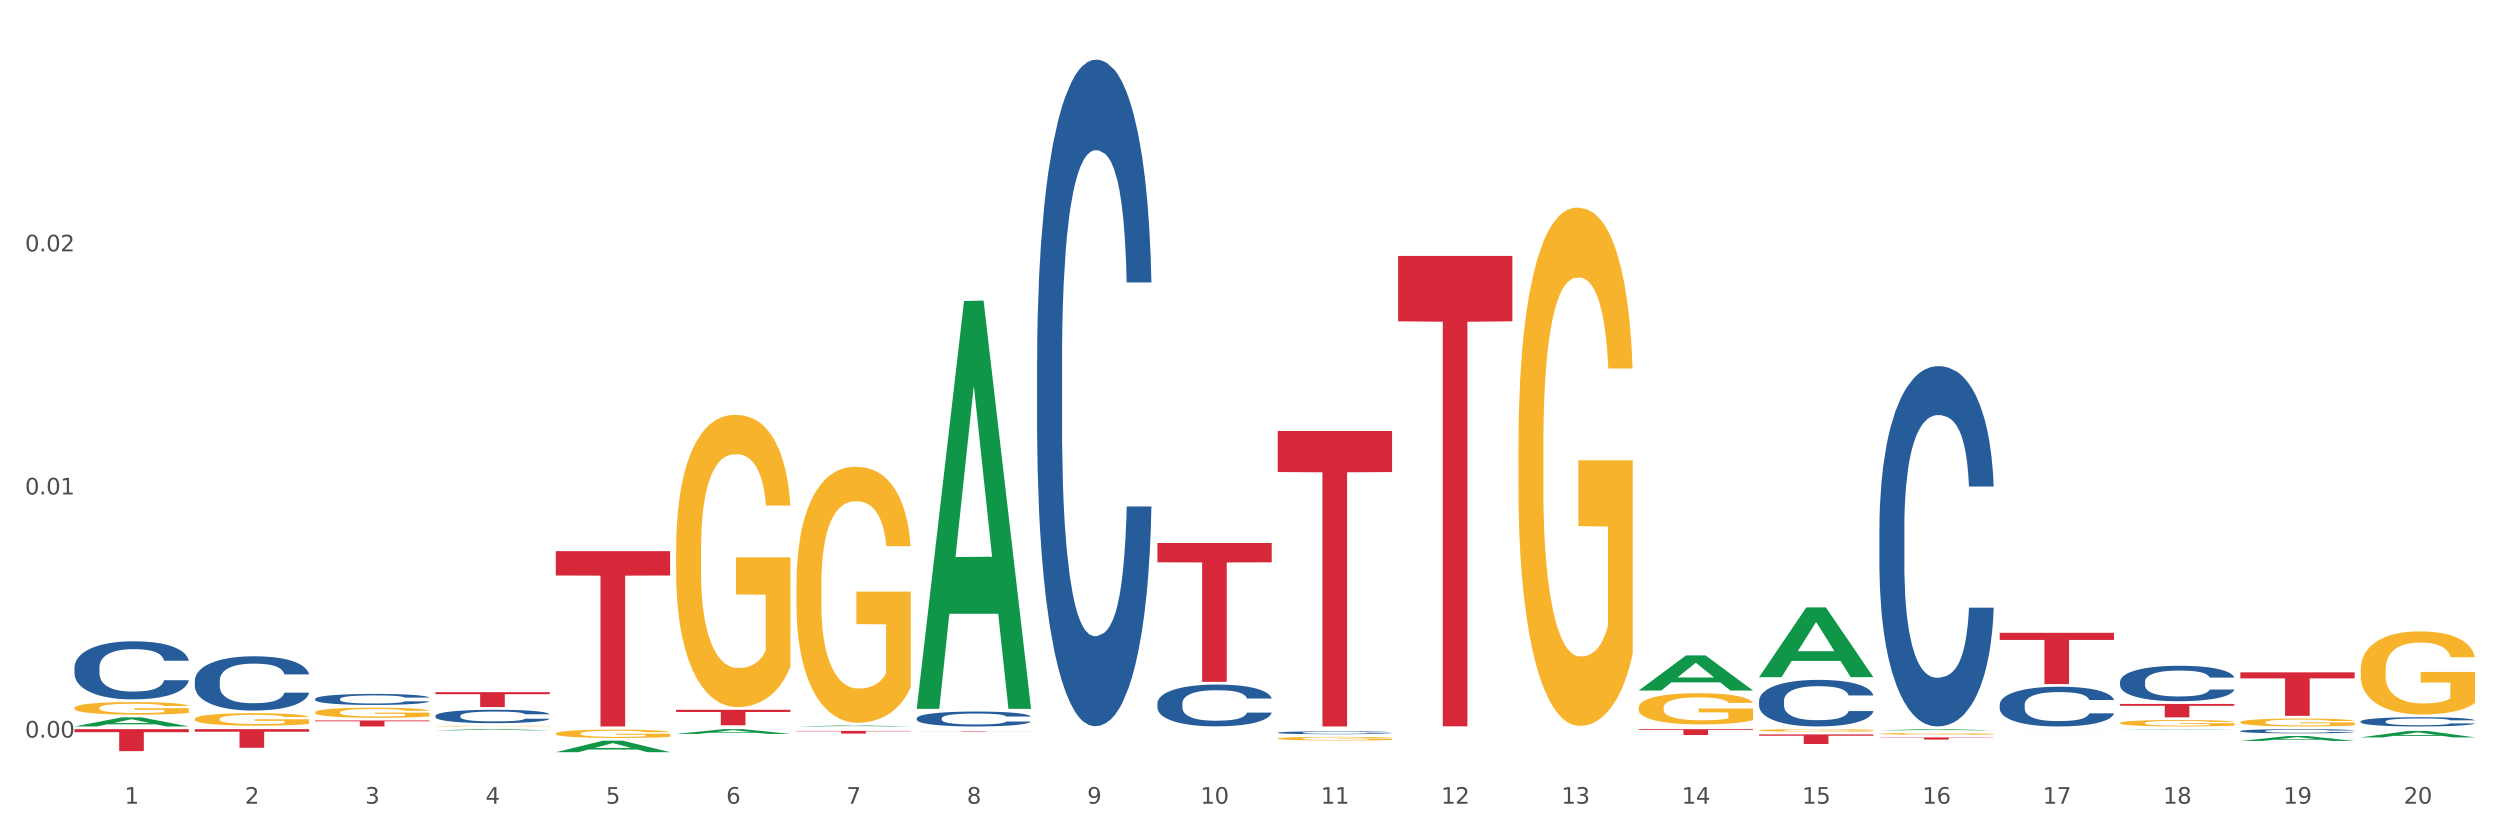 <?xml version="1.0" encoding="utf-8" standalone="no"?>
<!DOCTYPE svg PUBLIC "-//W3C//DTD SVG 1.1//EN"
  "http://www.w3.org/Graphics/SVG/1.1/DTD/svg11.dtd">
<svg xmlns:xlink="http://www.w3.org/1999/xlink" width="1080pt" height="360pt" viewBox="0 0 1080 360" xmlns="http://www.w3.org/2000/svg" version="1.1">
 <rect x="0" y="0" width="1080" height="360" fill="#333333" stroke="none"/>
 <defs>
  <style type="text/css">*{stroke-linejoin: round; stroke-linecap: butt}</style>
 </defs>
 <g id="figure_1">
  <g id="patch_1">
   <path d="M 0 360 
L 1080 360 
L 1080 0 
L 0 0 
z
" style="fill: #ffffff; stroke: #ffffff; stroke-linejoin: miter"/>
  </g>
  <g id="axes_1">
   <g id="matplotlib.axis_1">
    <g id="xtick_1">
     <g id="text_1">
      <!-- 1 -->
      <g style="fill: #4d4d4d" transform="translate(53.812 347.204) scale(0.096 -0.096)">
       <defs>
        <path id="DejaVuSans-31" d="M 794 531 
L 1825 531 
L 1825 4091 
L 703 3866 
L 703 4441 
L 1819 4666 
L 2450 4666 
L 2450 531 
L 3481 531 
L 3481 0 
L 794 0 
L 794 531 
z
" transform="scale(0.016)"/>
       </defs>
       <use xlink:href="#DejaVuSans-31"/>
      </g>
     </g>
    </g>
    <g id="xtick_2">
     <g id="text_2">
      <!-- 2 -->
      <g style="fill: #4d4d4d" transform="translate(105.793 347.204) scale(0.096 -0.096)">
       <defs>
        <path id="DejaVuSans-32" d="M 1228 531 
L 3431 531 
L 3431 0 
L 469 0 
L 469 531 
Q 828 903 1448 1529 
Q 2069 2156 2228 2338 
Q 2531 2678 2651 2914 
Q 2772 3150 2772 3378 
Q 2772 3750 2511 3984 
Q 2250 4219 1831 4219 
Q 1534 4219 1204 4116 
Q 875 4013 500 3803 
L 500 4441 
Q 881 4594 1212 4672 
Q 1544 4750 1819 4750 
Q 2544 4750 2975 4387 
Q 3406 4025 3406 3419 
Q 3406 3131 3298 2873 
Q 3191 2616 2906 2266 
Q 2828 2175 2409 1742 
Q 1991 1309 1228 531 
z
" transform="scale(0.016)"/>
       </defs>
       <use xlink:href="#DejaVuSans-32"/>
      </g>
     </g>
    </g>
    <g id="xtick_3">
     <g id="text_3">
      <!-- 3 -->
      <g style="fill: #4d4d4d" transform="translate(157.774 347.204) scale(0.096 -0.096)">
       <defs>
        <path id="DejaVuSans-33" d="M 2597 2516 
Q 3050 2419 3304 2112 
Q 3559 1806 3559 1356 
Q 3559 666 3084 287 
Q 2609 -91 1734 -91 
Q 1441 -91 1130 -33 
Q 819 25 488 141 
L 488 750 
Q 750 597 1062 519 
Q 1375 441 1716 441 
Q 2309 441 2620 675 
Q 2931 909 2931 1356 
Q 2931 1769 2642 2001 
Q 2353 2234 1838 2234 
L 1294 2234 
L 1294 2753 
L 1863 2753 
Q 2328 2753 2575 2939 
Q 2822 3125 2822 3475 
Q 2822 3834 2567 4026 
Q 2313 4219 1838 4219 
Q 1578 4219 1281 4162 
Q 984 4106 628 3988 
L 628 4550 
Q 988 4650 1302 4700 
Q 1616 4750 1894 4750 
Q 2613 4750 3031 4423 
Q 3450 4097 3450 3541 
Q 3450 3153 3228 2886 
Q 3006 2619 2597 2516 
z
" transform="scale(0.016)"/>
       </defs>
       <use xlink:href="#DejaVuSans-33"/>
      </g>
     </g>
    </g>
    <g id="xtick_4">
     <g id="text_4">
      <!-- 4 -->
      <g style="fill: #4d4d4d" transform="translate(209.756 347.204) scale(0.096 -0.096)">
       <defs>
        <path id="DejaVuSans-34" d="M 2419 4116 
L 825 1625 
L 2419 1625 
L 2419 4116 
z
M 2253 4666 
L 3047 4666 
L 3047 1625 
L 3713 1625 
L 3713 1100 
L 3047 1100 
L 3047 0 
L 2419 0 
L 2419 1100 
L 313 1100 
L 313 1709 
L 2253 4666 
z
" transform="scale(0.016)"/>
       </defs>
       <use xlink:href="#DejaVuSans-34"/>
      </g>
     </g>
    </g>
    <g id="xtick_5">
     <g id="text_5">
      <!-- 5 -->
      <g style="fill: #4d4d4d" transform="translate(261.737 347.204) scale(0.096 -0.096)">
       <defs>
        <path id="DejaVuSans-35" d="M 691 4666 
L 3169 4666 
L 3169 4134 
L 1269 4134 
L 1269 2991 
Q 1406 3038 1543 3061 
Q 1681 3084 1819 3084 
Q 2600 3084 3056 2656 
Q 3513 2228 3513 1497 
Q 3513 744 3044 326 
Q 2575 -91 1722 -91 
Q 1428 -91 1123 -41 
Q 819 9 494 109 
L 494 744 
Q 775 591 1075 516 
Q 1375 441 1709 441 
Q 2250 441 2565 725 
Q 2881 1009 2881 1497 
Q 2881 1984 2565 2268 
Q 2250 2553 1709 2553 
Q 1456 2553 1204 2497 
Q 953 2441 691 2322 
L 691 4666 
z
" transform="scale(0.016)"/>
       </defs>
       <use xlink:href="#DejaVuSans-35"/>
      </g>
     </g>
    </g>
    <g id="xtick_6">
     <g id="text_6">
      <!-- 6 -->
      <g style="fill: #4d4d4d" transform="translate(313.718 347.204) scale(0.096 -0.096)">
       <defs>
        <path id="DejaVuSans-36" d="M 2113 2584 
Q 1688 2584 1439 2293 
Q 1191 2003 1191 1497 
Q 1191 994 1439 701 
Q 1688 409 2113 409 
Q 2538 409 2786 701 
Q 3034 994 3034 1497 
Q 3034 2003 2786 2293 
Q 2538 2584 2113 2584 
z
M 3366 4563 
L 3366 3988 
Q 3128 4100 2886 4159 
Q 2644 4219 2406 4219 
Q 1781 4219 1451 3797 
Q 1122 3375 1075 2522 
Q 1259 2794 1537 2939 
Q 1816 3084 2150 3084 
Q 2853 3084 3261 2657 
Q 3669 2231 3669 1497 
Q 3669 778 3244 343 
Q 2819 -91 2113 -91 
Q 1303 -91 875 529 
Q 447 1150 447 2328 
Q 447 3434 972 4092 
Q 1497 4750 2381 4750 
Q 2619 4750 2861 4703 
Q 3103 4656 3366 4563 
z
" transform="scale(0.016)"/>
       </defs>
       <use xlink:href="#DejaVuSans-36"/>
      </g>
     </g>
    </g>
    <g id="xtick_7">
     <g id="text_7">
      <!-- 7 -->
      <g style="fill: #4d4d4d" transform="translate(365.699 347.204) scale(0.096 -0.096)">
       <defs>
        <path id="DejaVuSans-37" d="M 525 4666 
L 3525 4666 
L 3525 4397 
L 1831 0 
L 1172 0 
L 2766 4134 
L 525 4134 
L 525 4666 
z
" transform="scale(0.016)"/>
       </defs>
       <use xlink:href="#DejaVuSans-37"/>
      </g>
     </g>
    </g>
    <g id="xtick_8">
     <g id="text_8">
      <!-- 8 -->
      <g style="fill: #4d4d4d" transform="translate(417.68 347.204) scale(0.096 -0.096)">
       <defs>
        <path id="DejaVuSans-38" d="M 2034 2216 
Q 1584 2216 1326 1975 
Q 1069 1734 1069 1313 
Q 1069 891 1326 650 
Q 1584 409 2034 409 
Q 2484 409 2743 651 
Q 3003 894 3003 1313 
Q 3003 1734 2745 1975 
Q 2488 2216 2034 2216 
z
M 1403 2484 
Q 997 2584 770 2862 
Q 544 3141 544 3541 
Q 544 4100 942 4425 
Q 1341 4750 2034 4750 
Q 2731 4750 3128 4425 
Q 3525 4100 3525 3541 
Q 3525 3141 3298 2862 
Q 3072 2584 2669 2484 
Q 3125 2378 3379 2068 
Q 3634 1759 3634 1313 
Q 3634 634 3220 271 
Q 2806 -91 2034 -91 
Q 1263 -91 848 271 
Q 434 634 434 1313 
Q 434 1759 690 2068 
Q 947 2378 1403 2484 
z
M 1172 3481 
Q 1172 3119 1398 2916 
Q 1625 2713 2034 2713 
Q 2441 2713 2670 2916 
Q 2900 3119 2900 3481 
Q 2900 3844 2670 4047 
Q 2441 4250 2034 4250 
Q 1625 4250 1398 4047 
Q 1172 3844 1172 3481 
z
" transform="scale(0.016)"/>
       </defs>
       <use xlink:href="#DejaVuSans-38"/>
      </g>
     </g>
    </g>
    <g id="xtick_9">
     <g id="text_9">
      <!-- 9 -->
      <g style="fill: #4d4d4d" transform="translate(469.662 347.204) scale(0.096 -0.096)">
       <defs>
        <path id="DejaVuSans-39" d="M 703 97 
L 703 672 
Q 941 559 1184 500 
Q 1428 441 1663 441 
Q 2288 441 2617 861 
Q 2947 1281 2994 2138 
Q 2813 1869 2534 1725 
Q 2256 1581 1919 1581 
Q 1219 1581 811 2004 
Q 403 2428 403 3163 
Q 403 3881 828 4315 
Q 1253 4750 1959 4750 
Q 2769 4750 3195 4129 
Q 3622 3509 3622 2328 
Q 3622 1225 3098 567 
Q 2575 -91 1691 -91 
Q 1453 -91 1209 -44 
Q 966 3 703 97 
z
M 1959 2075 
Q 2384 2075 2632 2365 
Q 2881 2656 2881 3163 
Q 2881 3666 2632 3958 
Q 2384 4250 1959 4250 
Q 1534 4250 1286 3958 
Q 1038 3666 1038 3163 
Q 1038 2656 1286 2365 
Q 1534 2075 1959 2075 
z
" transform="scale(0.016)"/>
       </defs>
       <use xlink:href="#DejaVuSans-39"/>
      </g>
     </g>
    </g>
    <g id="xtick_10">
     <g id="text_10">
      <!-- 10 -->
      <g style="fill: #4d4d4d" transform="translate(518.589 347.204) scale(0.096 -0.096)">
       <defs>
        <path id="DejaVuSans-30" d="M 2034 4250 
Q 1547 4250 1301 3770 
Q 1056 3291 1056 2328 
Q 1056 1369 1301 889 
Q 1547 409 2034 409 
Q 2525 409 2770 889 
Q 3016 1369 3016 2328 
Q 3016 3291 2770 3770 
Q 2525 4250 2034 4250 
z
M 2034 4750 
Q 2819 4750 3233 4129 
Q 3647 3509 3647 2328 
Q 3647 1150 3233 529 
Q 2819 -91 2034 -91 
Q 1250 -91 836 529 
Q 422 1150 422 2328 
Q 422 3509 836 4129 
Q 1250 4750 2034 4750 
z
" transform="scale(0.016)"/>
       </defs>
       <use xlink:href="#DejaVuSans-31"/>
       <use xlink:href="#DejaVuSans-30" transform="translate(63.623 0)"/>
      </g>
     </g>
    </g>
    <g id="xtick_11">
     <g id="text_11">
      <!-- 11 -->
      <g style="fill: #4d4d4d" transform="translate(570.57 347.204) scale(0.096 -0.096)">
       <use xlink:href="#DejaVuSans-31"/>
       <use xlink:href="#DejaVuSans-31" transform="translate(63.623 0)"/>
      </g>
     </g>
    </g>
    <g id="xtick_12">
     <g id="text_12">
      <!-- 12 -->
      <g style="fill: #4d4d4d" transform="translate(622.551 347.204) scale(0.096 -0.096)">
       <use xlink:href="#DejaVuSans-31"/>
       <use xlink:href="#DejaVuSans-32" transform="translate(63.623 0)"/>
      </g>
     </g>
    </g>
    <g id="xtick_13">
     <g id="text_13">
      <!-- 13 -->
      <g style="fill: #4d4d4d" transform="translate(674.533 347.204) scale(0.096 -0.096)">
       <use xlink:href="#DejaVuSans-31"/>
       <use xlink:href="#DejaVuSans-33" transform="translate(63.623 0)"/>
      </g>
     </g>
    </g>
    <g id="xtick_14">
     <g id="text_14">
      <!-- 14 -->
      <g style="fill: #4d4d4d" transform="translate(726.514 347.204) scale(0.096 -0.096)">
       <use xlink:href="#DejaVuSans-31"/>
       <use xlink:href="#DejaVuSans-34" transform="translate(63.623 0)"/>
      </g>
     </g>
    </g>
    <g id="xtick_15">
     <g id="text_15">
      <!-- 15 -->
      <g style="fill: #4d4d4d" transform="translate(778.495 347.204) scale(0.096 -0.096)">
       <use xlink:href="#DejaVuSans-31"/>
       <use xlink:href="#DejaVuSans-35" transform="translate(63.623 0)"/>
      </g>
     </g>
    </g>
    <g id="xtick_16">
     <g id="text_16">
      <!-- 16 -->
      <g style="fill: #4d4d4d" transform="translate(830.476 347.204) scale(0.096 -0.096)">
       <use xlink:href="#DejaVuSans-31"/>
       <use xlink:href="#DejaVuSans-36" transform="translate(63.623 0)"/>
      </g>
     </g>
    </g>
    <g id="xtick_17">
     <g id="text_17">
      <!-- 17 -->
      <g style="fill: #4d4d4d" transform="translate(882.457 347.204) scale(0.096 -0.096)">
       <use xlink:href="#DejaVuSans-31"/>
       <use xlink:href="#DejaVuSans-37" transform="translate(63.623 0)"/>
      </g>
     </g>
    </g>
    <g id="xtick_18">
     <g id="text_18">
      <!-- 18 -->
      <g style="fill: #4d4d4d" transform="translate(934.439 347.204) scale(0.096 -0.096)">
       <use xlink:href="#DejaVuSans-31"/>
       <use xlink:href="#DejaVuSans-38" transform="translate(63.623 0)"/>
      </g>
     </g>
    </g>
    <g id="xtick_19">
     <g id="text_19">
      <!-- 19 -->
      <g style="fill: #4d4d4d" transform="translate(986.42 347.204) scale(0.096 -0.096)">
       <use xlink:href="#DejaVuSans-31"/>
       <use xlink:href="#DejaVuSans-39" transform="translate(63.623 0)"/>
      </g>
     </g>
    </g>
    <g id="xtick_20">
     <g id="text_20">
      <!-- 20 -->
      <g style="fill: #4d4d4d" transform="translate(1038.401 347.204) scale(0.096 -0.096)">
       <use xlink:href="#DejaVuSans-32"/>
       <use xlink:href="#DejaVuSans-30" transform="translate(63.623 0)"/>
      </g>
     </g>
    </g>
    <g id="xtick_21"/>
    <g id="xtick_22"/>
    <g id="xtick_23"/>
    <g id="xtick_24"/>
    <g id="xtick_25"/>
    <g id="xtick_26"/>
    <g id="xtick_27"/>
    <g id="xtick_28"/>
    <g id="xtick_29"/>
    <g id="xtick_30"/>
    <g id="xtick_31"/>
    <g id="xtick_32"/>
    <g id="xtick_33"/>
    <g id="xtick_34"/>
    <g id="xtick_35"/>
    <g id="xtick_36"/>
    <g id="xtick_37"/>
    <g id="xtick_38"/>
    <g id="xtick_39"/>
   </g>
   <g id="matplotlib.axis_2">
    <g id="ytick_1">
     <g id="text_21">
      <!-- 0.00 -->
      <g style="fill: #4d4d4d" transform="translate(10.8 318.633) scale(0.096 -0.096)">
       <defs>
        <path id="DejaVuSans-2e" d="M 684 794 
L 1344 794 
L 1344 0 
L 684 0 
L 684 794 
z
" transform="scale(0.016)"/>
       </defs>
       <use xlink:href="#DejaVuSans-30"/>
       <use xlink:href="#DejaVuSans-2e" transform="translate(63.623 0)"/>
       <use xlink:href="#DejaVuSans-30" transform="translate(95.41 0)"/>
       <use xlink:href="#DejaVuSans-30" transform="translate(159.033 0)"/>
      </g>
     </g>
    </g>
    <g id="ytick_2">
     <g id="text_22">
      <!-- 0.01 -->
      <g style="fill: #4d4d4d" transform="translate(10.8 213.61) scale(0.096 -0.096)">
       <use xlink:href="#DejaVuSans-30"/>
       <use xlink:href="#DejaVuSans-2e" transform="translate(63.623 0)"/>
       <use xlink:href="#DejaVuSans-30" transform="translate(95.41 0)"/>
       <use xlink:href="#DejaVuSans-31" transform="translate(159.033 0)"/>
      </g>
     </g>
    </g>
    <g id="ytick_3">
     <g id="text_23">
      <!-- 0.02 -->
      <g style="fill: #4d4d4d" transform="translate(10.8 108.587) scale(0.096 -0.096)">
       <use xlink:href="#DejaVuSans-30"/>
       <use xlink:href="#DejaVuSans-2e" transform="translate(63.623 0)"/>
       <use xlink:href="#DejaVuSans-30" transform="translate(95.41 0)"/>
       <use xlink:href="#DejaVuSans-32" transform="translate(159.033 0)"/>
      </g>
     </g>
    </g>
    <g id="ytick_4"/>
    <g id="ytick_5"/>
    <g id="ytick_6"/>
   </g>
   <g id="PolyCollection_1">
    <path d="M 967.837 311.989 
L 967.895 311.986 
L 967.895 311.874 
L 968.012 311.777 
L 968.595 311.543 
L 969.469 311.349 
L 970.11 311.246 
L 970.752 311.162 
L 971.51 311.078 
L 972.443 310.99 
L 974.133 310.862 
L 975.183 310.796 
L 976.465 310.728 
L 978.798 310.628 
L 980.488 310.572 
L 982.237 310.525 
L 985.094 310.469 
L 986.96 310.444 
L 988.942 310.425 
L 991.333 310.412 
L 993.14 310.409 
L 997.104 310.419 
L 1000.486 310.447 
L 1002.118 310.469 
L 1004.217 310.506 
L 1005.325 310.531 
L 1007.132 310.581 
L 1008.998 310.647 
L 1010.281 310.703 
L 1012.205 310.809 
L 1013.662 310.915 
L 1015.003 311.046 
L 1015.703 311.137 
L 1016.228 311.221 
L 1016.694 311.318 
L 1017.16 311.471 
L 1006.666 311.471 
L 1006.258 311.362 
L 1005.617 311.259 
L 1004.684 311.159 
L 1003.868 311.096 
L 1002.468 311.018 
L 1001.186 310.968 
L 999.845 310.931 
L 998.212 310.9 
L 996.93 310.884 
L 995.122 310.871 
L 991.566 310.875 
L 989.175 310.9 
L 987.543 310.931 
L 986.493 310.959 
L 985.561 310.99 
L 984.511 311.034 
L 983.287 311.099 
L 982.412 311.159 
L 981.538 311.234 
L 980.838 311.309 
L 980.197 311.396 
L 979.672 311.49 
L 979.264 311.587 
L 978.914 311.705 
L 978.623 311.902 
L 978.623 312.33 
L 978.739 312.427 
L 979.031 312.555 
L 979.381 312.651 
L 979.964 312.767 
L 980.488 312.845 
L 981.479 312.958 
L 982.587 313.051 
L 983.462 313.111 
L 984.336 313.161 
L 985.852 313.229 
L 987.543 313.285 
L 989 313.32 
L 990.983 313.351 
L 992.324 313.364 
L 993.49 313.37 
L 996.347 313.37 
L 998.387 313.36 
L 1000.661 313.339 
L 1002.41 313.31 
L 1003.868 313.276 
L 1005.5 313.22 
L 1006.549 313.167 
L 1006.549 312.514 
L 993.723 312.511 
L 993.723 312.077 
L 1017.219 312.077 
L 1017.219 313.351 
L 1016.228 313.417 
L 1015.12 313.476 
L 1013.954 313.529 
L 1012.205 313.595 
L 1010.106 313.657 
L 1008.24 313.701 
L 1006.258 313.738 
L 1003.926 313.773 
L 1000.894 313.804 
L 999.028 313.816 
L 996.696 313.826 
L 993.956 313.829 
L 991.566 313.823 
L 989.234 313.807 
L 986.785 313.779 
L 984.395 313.738 
L 982.587 313.698 
L 980.78 313.648 
L 978.856 313.582 
L 977.34 313.52 
L 976.174 313.463 
L 974.891 313.392 
L 973.492 313.298 
L 972.443 313.214 
L 971.51 313.126 
L 970.519 313.014 
L 969.819 312.917 
L 969.119 312.795 
L 968.711 312.705 
L 968.245 312.564 
L 967.895 312.367 
L 967.837 311.989 
z
" clip-path="url(#p8d5cc71542)" style="fill: #f7b32b"/>
    <path d="M 1019.818 289.361 
L 1019.876 289.328 
L 1019.876 288.147 
L 1019.993 287.13 
L 1020.576 284.67 
L 1021.45 282.637 
L 1022.092 281.554 
L 1022.733 280.669 
L 1023.491 279.783 
L 1024.424 278.865 
L 1026.115 277.52 
L 1027.164 276.831 
L 1028.447 276.109 
L 1030.779 275.06 
L 1032.469 274.469 
L 1034.219 273.977 
L 1037.075 273.387 
L 1038.941 273.125 
L 1040.923 272.928 
L 1043.314 272.797 
L 1045.121 272.764 
L 1049.086 272.862 
L 1052.467 273.157 
L 1054.1 273.387 
L 1056.199 273.781 
L 1057.306 274.043 
L 1059.114 274.568 
L 1060.979 275.257 
L 1062.262 275.847 
L 1064.186 276.962 
L 1065.644 278.078 
L 1066.985 279.455 
L 1067.684 280.406 
L 1068.209 281.292 
L 1068.675 282.309 
L 1069.142 283.916 
L 1058.647 283.916 
L 1058.239 282.768 
L 1057.598 281.686 
L 1056.665 280.636 
L 1055.849 279.98 
L 1054.449 279.16 
L 1053.167 278.635 
L 1051.826 278.242 
L 1050.193 277.914 
L 1048.911 277.75 
L 1047.103 277.618 
L 1043.547 277.651 
L 1041.157 277.914 
L 1039.524 278.242 
L 1038.475 278.537 
L 1037.542 278.865 
L 1036.492 279.324 
L 1035.268 280.013 
L 1034.393 280.636 
L 1033.519 281.423 
L 1032.819 282.21 
L 1032.178 283.129 
L 1031.653 284.113 
L 1031.245 285.13 
L 1030.895 286.376 
L 1030.604 288.442 
L 1030.604 292.936 
L 1030.72 293.953 
L 1031.012 295.298 
L 1031.362 296.315 
L 1031.945 297.528 
L 1032.469 298.348 
L 1033.461 299.529 
L 1034.568 300.513 
L 1035.443 301.136 
L 1036.317 301.661 
L 1037.833 302.383 
L 1039.524 302.973 
L 1040.982 303.334 
L 1042.964 303.662 
L 1044.305 303.793 
L 1045.471 303.859 
L 1048.328 303.859 
L 1050.368 303.76 
L 1052.642 303.531 
L 1054.391 303.235 
L 1055.849 302.875 
L 1057.481 302.284 
L 1058.531 301.727 
L 1058.531 294.871 
L 1045.704 294.839 
L 1045.704 290.279 
L 1069.2 290.279 
L 1069.2 303.662 
L 1068.209 304.351 
L 1067.101 304.974 
L 1065.935 305.531 
L 1064.186 306.22 
L 1062.087 306.876 
L 1060.221 307.335 
L 1058.239 307.729 
L 1055.907 308.09 
L 1052.875 308.418 
L 1051.01 308.549 
L 1048.678 308.648 
L 1045.937 308.68 
L 1043.547 308.615 
L 1041.215 308.451 
L 1038.766 308.156 
L 1036.376 307.729 
L 1034.568 307.303 
L 1032.761 306.778 
L 1030.837 306.089 
L 1029.321 305.433 
L 1028.155 304.843 
L 1026.872 304.088 
L 1025.473 303.104 
L 1024.424 302.219 
L 1023.491 301.3 
L 1022.5 300.119 
L 1021.8 299.103 
L 1021.101 297.823 
L 1020.692 296.872 
L 1020.226 295.396 
L 1019.876 293.33 
L 1019.818 289.361 
z
" clip-path="url(#p8d5cc71542)" style="fill: #f7b32b"/>
    <path d="M 292.081 306.639 
L 341.463 306.639 
L 341.463 307.568 
L 322.038 307.575 
L 322.038 313.329 
L 311.389 313.329 
L 311.389 307.575 
L 292.081 307.568 
L 292.081 306.645 
L 292.081 306.639 
z
" clip-path="url(#p8d5cc71542)" style="fill: #d62839"/>
    <path d="M 240.1 238.089 
L 289.482 238.089 
L 289.482 248.614 
L 270.057 248.685 
L 270.057 313.829 
L 259.408 313.829 
L 259.408 248.685 
L 240.1 248.614 
L 240.1 238.16 
L 240.1 238.089 
z
" clip-path="url(#p8d5cc71542)" style="fill: #d62839"/>
    <path d="M 396.043 315.874 
L 445.426 315.874 
L 445.426 315.902 
L 426 315.903 
L 426 316.081 
L 415.352 316.081 
L 415.352 315.903 
L 396.043 315.902 
L 396.043 315.874 
L 396.043 315.874 
z
" clip-path="url(#p8d5cc71542)" style="fill: #d62839"/>
    <path d="M 344.062 315.751 
L 393.444 315.751 
L 393.444 315.913 
L 374.019 315.914 
L 374.019 316.911 
L 363.37 316.911 
L 363.37 315.914 
L 344.062 315.913 
L 344.062 315.753 
L 344.062 315.751 
z
" clip-path="url(#p8d5cc71542)" style="fill: #d62839"/>
    <path d="M 1019.818 318.537 
L 1019.869 318.535 
L 1040.233 315.776 
L 1048.684 315.773 
L 1069.2 318.543 
L 1059.425 318.543 
L 1054.996 317.898 
L 1033.971 317.898 
L 1033.818 317.908 
L 1029.542 318.543 
L 1019.818 318.543 
L 1019.818 318.537 
L 1036.618 317.513 
L 1052.349 317.51 
L 1044.56 316.364 
L 1044.458 316.358 
L 1044.356 316.366 
L 1036.567 317.51 
L 1036.618 317.513 
L 1019.818 318.537 
z
" clip-path="url(#p8d5cc71542)" style="fill: #109648"/>
    <path d="M 967.837 320.09 
L 967.888 320.088 
L 988.251 317.963 
L 996.702 317.961 
L 1017.219 320.094 
L 1007.444 320.094 
L 1003.015 319.597 
L 981.989 319.597 
L 981.837 319.605 
L 977.56 320.094 
L 967.837 320.094 
L 967.837 320.09 
L 984.637 319.301 
L 1000.368 319.299 
L 992.579 318.416 
L 992.477 318.412 
L 992.375 318.418 
L 984.586 319.299 
L 984.637 319.301 
L 967.837 320.09 
z
" clip-path="url(#p8d5cc71542)" style="fill: #109648"/>
    <path d="M 32.175 305.808 
L 32.233 305.803 
L 32.233 305.624 
L 32.35 305.469 
L 32.933 305.096 
L 33.807 304.788 
L 34.449 304.624 
L 35.09 304.49 
L 35.848 304.355 
L 36.781 304.216 
L 38.472 304.012 
L 39.521 303.908 
L 40.804 303.798 
L 43.136 303.639 
L 44.827 303.55 
L 46.576 303.475 
L 49.433 303.385 
L 51.298 303.346 
L 53.28 303.316 
L 55.671 303.296 
L 57.478 303.291 
L 61.443 303.306 
L 64.824 303.351 
L 66.457 303.385 
L 68.556 303.445 
L 69.663 303.485 
L 71.471 303.564 
L 73.337 303.669 
L 74.619 303.758 
L 76.543 303.928 
L 78.001 304.097 
L 79.342 304.306 
L 80.041 304.45 
L 80.566 304.584 
L 81.032 304.738 
L 81.499 304.982 
L 71.004 304.982 
L 70.596 304.808 
L 69.955 304.644 
L 69.022 304.485 
L 68.206 304.385 
L 66.807 304.261 
L 65.524 304.181 
L 64.183 304.122 
L 62.551 304.072 
L 61.268 304.047 
L 59.461 304.027 
L 55.904 304.032 
L 53.514 304.072 
L 51.881 304.122 
L 50.832 304.166 
L 49.899 304.216 
L 48.849 304.286 
L 47.625 304.39 
L 46.751 304.485 
L 45.876 304.604 
L 45.176 304.723 
L 44.535 304.863 
L 44.01 305.012 
L 43.602 305.166 
L 43.252 305.355 
L 42.961 305.668 
L 42.961 306.35 
L 43.078 306.504 
L 43.369 306.708 
L 43.719 306.862 
L 44.302 307.046 
L 44.827 307.17 
L 45.818 307.349 
L 46.926 307.499 
L 47.8 307.593 
L 48.675 307.673 
L 50.19 307.782 
L 51.881 307.872 
L 53.339 307.926 
L 55.321 307.976 
L 56.662 307.996 
L 57.828 308.006 
L 60.685 308.006 
L 62.725 307.991 
L 64.999 307.956 
L 66.748 307.911 
L 68.206 307.857 
L 69.838 307.767 
L 70.888 307.683 
L 70.888 306.643 
L 58.061 306.638 
L 58.061 305.947 
L 81.557 305.947 
L 81.557 307.976 
L 80.566 308.081 
L 79.458 308.175 
L 78.292 308.26 
L 76.543 308.364 
L 74.444 308.463 
L 72.579 308.533 
L 70.596 308.593 
L 68.264 308.648 
L 65.232 308.697 
L 63.367 308.717 
L 61.035 308.732 
L 58.294 308.737 
L 55.904 308.727 
L 53.572 308.702 
L 51.123 308.657 
L 48.733 308.593 
L 46.926 308.528 
L 45.118 308.449 
L 43.194 308.344 
L 41.678 308.245 
L 40.512 308.155 
L 39.23 308.041 
L 37.83 307.892 
L 36.781 307.757 
L 35.848 307.618 
L 34.857 307.439 
L 34.157 307.285 
L 33.458 307.091 
L 33.05 306.947 
L 32.583 306.723 
L 32.233 306.409 
L 32.175 305.808 
z
" clip-path="url(#p8d5cc71542)" style="fill: #f7b32b"/>
    <path d="M 188.119 313.686 
L 188.177 313.686 
L 188.177 313.677 
L 188.294 313.669 
L 188.877 313.651 
L 189.751 313.636 
L 190.392 313.628 
L 191.034 313.622 
L 191.792 313.615 
L 192.725 313.608 
L 194.415 313.598 
L 195.465 313.593 
L 196.747 313.588 
L 199.079 313.58 
L 200.77 313.576 
L 202.519 313.572 
L 205.376 313.568 
L 207.242 313.566 
L 209.224 313.564 
L 211.614 313.563 
L 213.422 313.563 
L 217.386 313.564 
L 220.768 313.566 
L 222.4 313.568 
L 224.499 313.571 
L 225.607 313.573 
L 227.414 313.576 
L 229.28 313.582 
L 230.563 313.586 
L 232.487 313.594 
L 233.944 313.602 
L 235.285 313.613 
L 235.985 313.62 
L 236.51 313.626 
L 236.976 313.634 
L 237.442 313.646 
L 226.948 313.646 
L 226.54 313.637 
L 225.899 313.629 
L 224.966 313.621 
L 224.149 313.616 
L 222.75 313.61 
L 221.468 313.607 
L 220.127 313.604 
L 218.494 313.601 
L 217.212 313.6 
L 215.404 313.599 
L 211.848 313.599 
L 209.457 313.601 
L 207.825 313.604 
L 206.775 313.606 
L 205.843 313.608 
L 204.793 313.612 
L 203.569 313.617 
L 202.694 313.621 
L 201.82 313.627 
L 201.12 313.633 
L 200.479 313.64 
L 199.954 313.647 
L 199.546 313.655 
L 199.196 313.664 
L 198.905 313.679 
L 198.905 313.712 
L 199.021 313.72 
L 199.313 313.73 
L 199.662 313.737 
L 200.246 313.746 
L 200.77 313.752 
L 201.761 313.761 
L 202.869 313.768 
L 203.744 313.773 
L 204.618 313.777 
L 206.134 313.782 
L 207.825 313.787 
L 209.282 313.789 
L 211.265 313.792 
L 212.606 313.793 
L 213.772 313.793 
L 216.628 313.793 
L 218.669 313.792 
L 220.943 313.791 
L 222.692 313.789 
L 224.149 313.786 
L 225.782 313.782 
L 226.831 313.777 
L 226.831 313.727 
L 214.005 313.726 
L 214.005 313.693 
L 237.501 313.693 
L 237.501 313.792 
L 236.51 313.797 
L 235.402 313.801 
L 234.236 313.806 
L 232.487 313.811 
L 230.388 313.815 
L 228.522 313.819 
L 226.54 313.822 
L 224.208 313.824 
L 221.176 313.827 
L 219.31 313.828 
L 216.978 313.829 
L 214.238 313.829 
L 211.848 313.828 
L 209.516 313.827 
L 207.067 313.825 
L 204.676 313.822 
L 202.869 313.819 
L 201.062 313.815 
L 199.138 313.81 
L 197.622 313.805 
L 196.456 313.8 
L 195.173 313.795 
L 193.774 313.788 
L 192.725 313.781 
L 191.792 313.774 
L 190.801 313.766 
L 190.101 313.758 
L 189.401 313.749 
L 188.993 313.741 
L 188.527 313.731 
L 188.177 313.715 
L 188.119 313.686 
z
" clip-path="url(#p8d5cc71542)" style="fill: #f7b32b"/>
    <path d="M 811.893 317.005 
L 811.951 317.005 
L 811.951 316.981 
L 812.068 316.96 
L 812.651 316.91 
L 813.526 316.868 
L 814.167 316.846 
L 814.808 316.828 
L 815.566 316.81 
L 816.499 316.792 
L 818.19 316.764 
L 819.239 316.75 
L 820.522 316.735 
L 822.854 316.714 
L 824.545 316.702 
L 826.294 316.692 
L 829.151 316.68 
L 831.016 316.675 
L 832.999 316.671 
L 835.389 316.668 
L 837.196 316.667 
L 841.161 316.669 
L 844.542 316.675 
L 846.175 316.68 
L 848.274 316.688 
L 849.381 316.693 
L 851.189 316.704 
L 853.055 316.718 
L 854.337 316.73 
L 856.261 316.753 
L 857.719 316.775 
L 859.06 316.804 
L 859.759 316.823 
L 860.284 316.841 
L 860.75 316.862 
L 861.217 316.894 
L 850.722 316.894 
L 850.314 316.871 
L 849.673 316.849 
L 848.74 316.828 
L 847.924 316.814 
L 846.525 316.798 
L 845.242 316.787 
L 843.901 316.779 
L 842.269 316.772 
L 840.986 316.769 
L 839.179 316.766 
L 835.622 316.767 
L 833.232 316.772 
L 831.599 316.779 
L 830.55 316.785 
L 829.617 316.792 
L 828.568 316.801 
L 827.343 316.815 
L 826.469 316.828 
L 825.594 316.844 
L 824.894 316.86 
L 824.253 316.878 
L 823.728 316.898 
L 823.32 316.919 
L 822.971 316.944 
L 822.679 316.987 
L 822.679 317.078 
L 822.796 317.099 
L 823.087 317.126 
L 823.437 317.147 
L 824.02 317.172 
L 824.545 317.188 
L 825.536 317.212 
L 826.644 317.232 
L 827.518 317.245 
L 828.393 317.256 
L 829.908 317.27 
L 831.599 317.282 
L 833.057 317.29 
L 835.039 317.297 
L 836.38 317.299 
L 837.546 317.301 
L 840.403 317.301 
L 842.444 317.299 
L 844.717 317.294 
L 846.466 317.288 
L 847.924 317.28 
L 849.556 317.268 
L 850.606 317.257 
L 850.606 317.117 
L 837.779 317.117 
L 837.779 317.024 
L 861.275 317.024 
L 861.275 317.297 
L 860.284 317.311 
L 859.176 317.323 
L 858.01 317.335 
L 856.261 317.349 
L 854.162 317.362 
L 852.297 317.371 
L 850.314 317.379 
L 847.982 317.387 
L 844.951 317.393 
L 843.085 317.396 
L 840.753 317.398 
L 838.013 317.399 
L 835.622 317.397 
L 833.29 317.394 
L 830.841 317.388 
L 828.451 317.379 
L 826.644 317.371 
L 824.836 317.36 
L 822.912 317.346 
L 821.396 317.333 
L 820.23 317.321 
L 818.948 317.305 
L 817.548 317.285 
L 816.499 317.267 
L 815.566 317.248 
L 814.575 317.224 
L 813.875 317.204 
L 813.176 317.178 
L 812.768 317.158 
L 812.301 317.128 
L 811.951 317.086 
L 811.893 317.005 
z
" clip-path="url(#p8d5cc71542)" style="fill: #f7b32b"/>
    <path d="M 759.912 315.496 
L 759.97 315.495 
L 759.97 315.458 
L 760.087 315.427 
L 760.67 315.352 
L 761.544 315.289 
L 762.186 315.256 
L 762.827 315.229 
L 763.585 315.201 
L 764.518 315.173 
L 766.209 315.132 
L 767.258 315.111 
L 768.541 315.089 
L 770.873 315.056 
L 772.563 315.038 
L 774.313 315.023 
L 777.169 315.005 
L 779.035 314.997 
L 781.017 314.991 
L 783.408 314.987 
L 785.215 314.986 
L 789.18 314.989 
L 792.561 314.998 
L 794.194 315.005 
L 796.293 315.017 
L 797.4 315.025 
L 799.208 315.041 
L 801.073 315.062 
L 802.356 315.08 
L 804.28 315.115 
L 805.738 315.149 
L 807.078 315.191 
L 807.778 315.221 
L 808.303 315.248 
L 808.769 315.279 
L 809.236 315.328 
L 798.741 315.328 
L 798.333 315.293 
L 797.692 315.26 
L 796.759 315.228 
L 795.943 315.207 
L 794.543 315.182 
L 793.261 315.166 
L 791.92 315.154 
L 790.287 315.144 
L 789.005 315.139 
L 787.197 315.135 
L 783.641 315.136 
L 781.251 315.144 
L 779.618 315.154 
L 778.569 315.163 
L 777.636 315.173 
L 776.586 315.187 
L 775.362 315.208 
L 774.487 315.228 
L 773.613 315.252 
L 772.913 315.276 
L 772.272 315.304 
L 771.747 315.334 
L 771.339 315.366 
L 770.989 315.404 
L 770.698 315.467 
L 770.698 315.606 
L 770.814 315.637 
L 771.106 315.678 
L 771.456 315.709 
L 772.039 315.747 
L 772.563 315.772 
L 773.555 315.808 
L 774.662 315.838 
L 775.537 315.857 
L 776.411 315.874 
L 777.927 315.896 
L 779.618 315.914 
L 781.076 315.925 
L 783.058 315.935 
L 784.399 315.939 
L 785.565 315.941 
L 788.422 315.941 
L 790.462 315.938 
L 792.736 315.931 
L 794.485 315.922 
L 795.943 315.911 
L 797.575 315.893 
L 798.625 315.876 
L 798.625 315.665 
L 785.798 315.664 
L 785.798 315.524 
L 809.294 315.524 
L 809.294 315.935 
L 808.303 315.956 
L 807.195 315.975 
L 806.029 315.993 
L 804.28 316.014 
L 802.181 316.034 
L 800.315 316.048 
L 798.333 316.06 
L 796.001 316.071 
L 792.969 316.081 
L 791.104 316.085 
L 788.772 316.088 
L 786.031 316.089 
L 783.641 316.087 
L 781.309 316.082 
L 778.86 316.073 
L 776.47 316.06 
L 774.662 316.047 
L 772.855 316.031 
L 770.931 316.01 
L 769.415 315.989 
L 768.249 315.971 
L 766.966 315.948 
L 765.567 315.918 
L 764.518 315.891 
L 763.585 315.863 
L 762.594 315.826 
L 761.894 315.795 
L 761.194 315.756 
L 760.786 315.726 
L 760.32 315.681 
L 759.97 315.618 
L 759.912 315.496 
z
" clip-path="url(#p8d5cc71542)" style="fill: #f7b32b"/>
    <path d="M 915.855 312.326 
L 915.914 312.324 
L 915.914 312.232 
L 916.03 312.153 
L 916.613 311.961 
L 917.488 311.803 
L 918.129 311.719 
L 918.771 311.65 
L 919.529 311.581 
L 920.461 311.51 
L 922.152 311.405 
L 923.202 311.351 
L 924.484 311.295 
L 926.816 311.214 
L 928.507 311.168 
L 930.256 311.129 
L 933.113 311.084 
L 934.979 311.063 
L 936.961 311.048 
L 939.351 311.038 
L 941.159 311.035 
L 945.123 311.043 
L 948.505 311.066 
L 950.137 311.084 
L 952.236 311.114 
L 953.344 311.135 
L 955.151 311.175 
L 957.017 311.229 
L 958.3 311.275 
L 960.224 311.362 
L 961.681 311.448 
L 963.022 311.556 
L 963.722 311.63 
L 964.246 311.698 
L 964.713 311.778 
L 965.179 311.903 
L 954.685 311.903 
L 954.277 311.813 
L 953.635 311.729 
L 952.703 311.647 
L 951.886 311.596 
L 950.487 311.533 
L 949.204 311.492 
L 947.863 311.461 
L 946.231 311.436 
L 944.948 311.423 
L 943.141 311.413 
L 939.585 311.415 
L 937.194 311.436 
L 935.562 311.461 
L 934.512 311.484 
L 933.579 311.51 
L 932.53 311.545 
L 931.306 311.599 
L 930.431 311.647 
L 929.557 311.709 
L 928.857 311.77 
L 928.216 311.841 
L 927.691 311.918 
L 927.283 311.997 
L 926.933 312.094 
L 926.641 312.255 
L 926.641 312.604 
L 926.758 312.683 
L 927.05 312.788 
L 927.399 312.867 
L 927.982 312.961 
L 928.507 313.025 
L 929.498 313.117 
L 930.606 313.194 
L 931.48 313.242 
L 932.355 313.283 
L 933.871 313.339 
L 935.562 313.385 
L 937.019 313.413 
L 939.002 313.438 
L 940.342 313.449 
L 941.509 313.454 
L 944.365 313.454 
L 946.406 313.446 
L 948.68 313.428 
L 950.429 313.405 
L 951.886 313.377 
L 953.519 313.331 
L 954.568 313.288 
L 954.568 312.755 
L 941.742 312.752 
L 941.742 312.398 
L 965.238 312.398 
L 965.238 313.438 
L 964.246 313.492 
L 963.139 313.541 
L 961.973 313.584 
L 960.224 313.637 
L 958.125 313.689 
L 956.259 313.724 
L 954.277 313.755 
L 951.945 313.783 
L 948.913 313.808 
L 947.047 313.819 
L 944.715 313.826 
L 941.975 313.829 
L 939.585 313.824 
L 937.252 313.811 
L 934.804 313.788 
L 932.413 313.755 
L 930.606 313.722 
L 928.799 313.681 
L 926.875 313.627 
L 925.359 313.576 
L 924.193 313.53 
L 922.91 313.472 
L 921.511 313.395 
L 920.461 313.326 
L 919.529 313.255 
L 918.537 313.163 
L 917.838 313.084 
L 917.138 312.984 
L 916.73 312.91 
L 916.264 312.796 
L 915.914 312.635 
L 915.855 312.326 
z
" clip-path="url(#p8d5cc71542)" style="fill: #f7b32b"/>
    <path d="M 863.874 315.832 
L 863.933 315.832 
L 863.933 315.832 
L 864.049 315.832 
L 864.632 315.831 
L 865.507 315.831 
L 866.148 315.83 
L 866.789 315.83 
L 867.547 315.83 
L 868.48 315.83 
L 870.171 315.83 
L 871.22 315.829 
L 872.503 315.829 
L 874.835 315.829 
L 876.526 315.829 
L 878.275 315.829 
L 881.132 315.829 
L 882.997 315.829 
L 884.98 315.829 
L 887.37 315.829 
L 889.177 315.829 
L 893.142 315.829 
L 896.524 315.829 
L 898.156 315.829 
L 900.255 315.829 
L 901.363 315.829 
L 903.17 315.829 
L 905.036 315.829 
L 906.318 315.829 
L 908.242 315.829 
L 909.7 315.83 
L 911.041 315.83 
L 911.741 315.83 
L 912.265 315.83 
L 912.732 315.831 
L 913.198 315.831 
L 902.704 315.831 
L 902.296 315.831 
L 901.654 315.83 
L 900.721 315.83 
L 899.905 315.83 
L 898.506 315.83 
L 897.223 315.83 
L 895.882 315.83 
L 894.25 315.83 
L 892.967 315.83 
L 891.16 315.83 
L 887.603 315.83 
L 885.213 315.83 
L 883.58 315.83 
L 882.531 315.83 
L 881.598 315.83 
L 880.549 315.83 
L 879.324 315.83 
L 878.45 315.83 
L 877.575 315.83 
L 876.876 315.831 
L 876.234 315.831 
L 875.71 315.831 
L 875.302 315.831 
L 874.952 315.832 
L 874.66 315.832 
L 874.66 315.833 
L 874.777 315.833 
L 875.068 315.833 
L 875.418 315.834 
L 876.001 315.834 
L 876.526 315.834 
L 877.517 315.834 
L 878.625 315.835 
L 879.499 315.835 
L 880.374 315.835 
L 881.89 315.835 
L 883.58 315.835 
L 885.038 315.835 
L 887.02 315.835 
L 888.361 315.835 
L 889.527 315.835 
L 892.384 315.835 
L 894.425 315.835 
L 896.699 315.835 
L 898.448 315.835 
L 899.905 315.835 
L 901.538 315.835 
L 902.587 315.835 
L 902.587 315.833 
L 889.761 315.833 
L 889.761 315.832 
L 913.256 315.832 
L 913.256 315.835 
L 912.265 315.835 
L 911.158 315.836 
L 909.991 315.836 
L 908.242 315.836 
L 906.143 315.836 
L 904.278 315.836 
L 902.296 315.836 
L 899.963 315.836 
L 896.932 315.836 
L 895.066 315.836 
L 892.734 315.836 
L 889.994 315.836 
L 887.603 315.836 
L 885.271 315.836 
L 882.823 315.836 
L 880.432 315.836 
L 878.625 315.836 
L 876.817 315.836 
L 874.893 315.836 
L 873.378 315.836 
L 872.211 315.836 
L 870.929 315.835 
L 869.53 315.835 
L 868.48 315.835 
L 867.547 315.835 
L 866.556 315.834 
L 865.857 315.834 
L 865.157 315.834 
L 864.749 315.834 
L 864.282 315.833 
L 863.933 315.833 
L 863.874 315.832 
z
" clip-path="url(#p8d5cc71542)" style="fill: #f7b32b"/>
    <path d="M 551.987 186.178 
L 601.369 186.178 
L 601.369 203.917 
L 581.944 204.037 
L 581.944 313.829 
L 571.295 313.829 
L 571.295 204.037 
L 551.987 203.917 
L 551.987 186.298 
L 551.987 186.178 
z
" clip-path="url(#p8d5cc71542)" style="fill: #d62839"/>
    <path d="M 500.006 234.587 
L 549.388 234.587 
L 549.388 242.923 
L 529.963 242.979 
L 529.963 294.573 
L 519.314 294.573 
L 519.314 242.979 
L 500.006 242.923 
L 500.006 234.643 
L 500.006 234.587 
z
" clip-path="url(#p8d5cc71542)" style="fill: #d62839"/>
    <path d="M 136.137 307.731 
L 136.196 307.727 
L 136.196 307.582 
L 136.312 307.458 
L 136.895 307.157 
L 137.77 306.909 
L 138.411 306.776 
L 139.053 306.668 
L 139.81 306.56 
L 140.743 306.448 
L 142.434 306.283 
L 143.484 306.199 
L 144.766 306.111 
L 147.098 305.983 
L 148.789 305.91 
L 150.538 305.85 
L 153.395 305.778 
L 155.261 305.746 
L 157.243 305.722 
L 159.633 305.706 
L 161.441 305.702 
L 165.405 305.714 
L 168.787 305.75 
L 170.419 305.778 
L 172.518 305.826 
L 173.626 305.858 
L 175.433 305.922 
L 177.299 306.007 
L 178.582 306.079 
L 180.506 306.215 
L 181.963 306.351 
L 183.304 306.52 
L 184.004 306.636 
L 184.528 306.744 
L 184.995 306.869 
L 185.461 307.065 
L 174.967 307.065 
L 174.559 306.925 
L 173.917 306.792 
L 172.985 306.664 
L 172.168 306.584 
L 170.769 306.484 
L 169.486 306.42 
L 168.145 306.372 
L 166.513 306.331 
L 165.23 306.311 
L 163.423 306.295 
L 159.866 306.299 
L 157.476 306.331 
L 155.844 306.372 
L 154.794 306.408 
L 153.861 306.448 
L 152.812 306.504 
L 151.588 306.588 
L 150.713 306.664 
L 149.838 306.76 
L 149.139 306.857 
L 148.498 306.969 
L 147.973 307.089 
L 147.565 307.213 
L 147.215 307.366 
L 146.923 307.618 
L 146.923 308.168 
L 147.04 308.292 
L 147.331 308.456 
L 147.681 308.581 
L 148.264 308.729 
L 148.789 308.829 
L 149.78 308.973 
L 150.888 309.094 
L 151.762 309.17 
L 152.637 309.234 
L 154.153 309.322 
L 155.844 309.394 
L 157.301 309.439 
L 159.283 309.479 
L 160.624 309.495 
L 161.79 309.503 
L 164.647 309.503 
L 166.688 309.491 
L 168.962 309.463 
L 170.711 309.427 
L 172.168 309.382 
L 173.801 309.31 
L 174.85 309.242 
L 174.85 308.404 
L 162.024 308.4 
L 162.024 307.843 
L 185.52 307.843 
L 185.52 309.479 
L 184.528 309.563 
L 183.421 309.639 
L 182.255 309.707 
L 180.506 309.791 
L 178.407 309.872 
L 176.541 309.928 
L 174.559 309.976 
L 172.227 310.02 
L 169.195 310.06 
L 167.329 310.076 
L 164.997 310.088 
L 162.257 310.092 
L 159.866 310.084 
L 157.534 310.064 
L 155.086 310.028 
L 152.695 309.976 
L 150.888 309.924 
L 149.081 309.859 
L 147.157 309.775 
L 145.641 309.695 
L 144.475 309.623 
L 143.192 309.531 
L 141.793 309.41 
L 140.743 309.302 
L 139.81 309.19 
L 138.819 309.046 
L 138.12 308.921 
L 137.42 308.765 
L 137.012 308.649 
L 136.546 308.468 
L 136.196 308.216 
L 136.137 307.731 
z
" clip-path="url(#p8d5cc71542)" style="fill: #f7b32b"/>
    <path d="M 84.156 310.596 
L 84.215 310.591 
L 84.215 310.414 
L 84.331 310.261 
L 84.914 309.892 
L 85.789 309.587 
L 86.43 309.424 
L 87.071 309.292 
L 87.829 309.159 
L 88.762 309.021 
L 90.453 308.819 
L 91.502 308.716 
L 92.785 308.607 
L 95.117 308.45 
L 96.808 308.361 
L 98.557 308.288 
L 101.414 308.199 
L 103.279 308.16 
L 105.262 308.13 
L 107.652 308.11 
L 109.459 308.105 
L 113.424 308.12 
L 116.806 308.164 
L 118.438 308.199 
L 120.537 308.258 
L 121.645 308.297 
L 123.452 308.376 
L 125.318 308.479 
L 126.6 308.568 
L 128.524 308.735 
L 129.982 308.903 
L 131.323 309.109 
L 132.022 309.252 
L 132.547 309.385 
L 133.014 309.538 
L 133.48 309.779 
L 122.986 309.779 
L 122.577 309.606 
L 121.936 309.444 
L 121.003 309.287 
L 120.187 309.188 
L 118.788 309.065 
L 117.505 308.986 
L 116.164 308.927 
L 114.532 308.878 
L 113.249 308.853 
L 111.442 308.834 
L 107.885 308.839 
L 105.495 308.878 
L 103.862 308.927 
L 102.813 308.972 
L 101.88 309.021 
L 100.831 309.09 
L 99.606 309.193 
L 98.732 309.287 
L 97.857 309.405 
L 97.158 309.523 
L 96.516 309.661 
L 95.992 309.808 
L 95.583 309.961 
L 95.234 310.148 
L 94.942 310.458 
L 94.942 311.132 
L 95.059 311.285 
L 95.35 311.487 
L 95.7 311.639 
L 96.283 311.821 
L 96.808 311.944 
L 97.799 312.121 
L 98.907 312.269 
L 99.781 312.363 
L 100.656 312.441 
L 102.172 312.55 
L 103.862 312.638 
L 105.32 312.692 
L 107.302 312.741 
L 108.643 312.761 
L 109.809 312.771 
L 112.666 312.771 
L 114.707 312.756 
L 116.98 312.722 
L 118.73 312.678 
L 120.187 312.623 
L 121.82 312.535 
L 122.869 312.451 
L 122.869 311.423 
L 110.042 311.418 
L 110.042 310.734 
L 133.538 310.734 
L 133.538 312.741 
L 132.547 312.845 
L 131.439 312.938 
L 130.273 313.022 
L 128.524 313.125 
L 126.425 313.224 
L 124.56 313.293 
L 122.577 313.352 
L 120.245 313.406 
L 117.214 313.455 
L 115.348 313.475 
L 113.016 313.49 
L 110.276 313.494 
L 107.885 313.485 
L 105.553 313.46 
L 103.104 313.416 
L 100.714 313.352 
L 98.907 313.288 
L 97.099 313.209 
L 95.175 313.106 
L 93.659 313.007 
L 92.493 312.919 
L 91.211 312.805 
L 89.812 312.658 
L 88.762 312.525 
L 87.829 312.387 
L 86.838 312.21 
L 86.138 312.057 
L 85.439 311.865 
L 85.031 311.723 
L 84.564 311.501 
L 84.215 311.191 
L 84.156 310.596 
z
" clip-path="url(#p8d5cc71542)" style="fill: #f7b32b"/>
    <path d="M 188.119 298.99 
L 237.501 298.99 
L 237.501 299.889 
L 218.076 299.895 
L 218.076 305.459 
L 207.427 305.459 
L 207.427 299.895 
L 188.119 299.889 
L 188.119 298.996 
L 188.119 298.99 
z
" clip-path="url(#p8d5cc71542)" style="fill: #d62839"/>
    <path d="M 32.175 314.986 
L 81.557 314.986 
L 81.557 316.306 
L 62.132 316.315 
L 62.132 324.486 
L 51.483 324.486 
L 51.483 316.315 
L 32.175 316.306 
L 32.175 314.995 
L 32.175 314.986 
z
" clip-path="url(#p8d5cc71542)" style="fill: #d62839"/>
    <path d="M 551.987 316.495 
L 552.045 316.494 
L 552.045 316.462 
L 552.221 316.419 
L 552.863 316.339 
L 553.68 316.279 
L 555.081 316.209 
L 555.84 316.179 
L 556.832 316.146 
L 558.875 316.093 
L 561.21 316.048 
L 562.844 316.023 
L 564.07 316.007 
L 566.813 315.978 
L 568.389 315.966 
L 570.024 315.956 
L 571.425 315.949 
L 573.76 315.941 
L 575.627 315.937 
L 577.787 315.936 
L 579.597 315.937 
L 581.99 315.942 
L 585.492 315.956 
L 586.835 315.964 
L 588.644 315.977 
L 590.512 315.995 
L 592.03 316.014 
L 593.781 316.04 
L 595.59 316.074 
L 597.342 316.117 
L 598.567 316.157 
L 599.56 316.199 
L 600.435 316.25 
L 601.077 316.305 
L 601.369 316.352 
L 590.687 316.352 
L 590.395 316.31 
L 589.812 316.265 
L 589.228 316.234 
L 588.586 316.209 
L 587.594 316.18 
L 586.718 316.162 
L 585.259 316.141 
L 583.916 316.127 
L 582.807 316.119 
L 581.465 316.112 
L 578.604 316.106 
L 576.561 316.106 
L 575.277 316.108 
L 573.701 316.113 
L 572.359 316.121 
L 570.783 316.135 
L 569.557 316.15 
L 568.331 316.169 
L 567.631 316.183 
L 566.58 316.208 
L 565.879 316.228 
L 564.945 316.263 
L 564.42 316.288 
L 563.486 316.353 
L 563.078 316.401 
L 562.902 316.434 
L 562.786 316.47 
L 562.786 316.647 
L 563.136 316.727 
L 563.428 316.761 
L 563.895 316.799 
L 564.77 316.849 
L 566.055 316.898 
L 567.397 316.933 
L 568.506 316.955 
L 569.557 316.971 
L 570.607 316.983 
L 571.892 316.995 
L 572.942 317.001 
L 574.518 317.008 
L 576.386 317.012 
L 577.846 317.012 
L 580.822 317.006 
L 582.165 317 
L 583.449 316.992 
L 584.85 316.98 
L 585.959 316.966 
L 586.601 316.956 
L 587.652 316.934 
L 588.469 316.912 
L 589.17 316.886 
L 589.637 316.863 
L 590.162 316.829 
L 590.57 316.79 
L 590.687 316.77 
L 601.369 316.77 
L 601.136 316.811 
L 600.727 316.85 
L 599.91 316.904 
L 599.268 316.934 
L 598.275 316.972 
L 597.225 317.004 
L 595.766 317.039 
L 594.423 317.065 
L 593.022 317.088 
L 591.504 317.108 
L 588.761 317.137 
L 587.769 317.145 
L 585.667 317.158 
L 584.033 317.166 
L 581.64 317.174 
L 579.188 317.179 
L 576.62 317.18 
L 574.343 317.177 
L 571.833 317.171 
L 570.257 317.164 
L 568.506 317.154 
L 566.463 317.138 
L 564.537 317.118 
L 562.727 317.096 
L 561.035 317.07 
L 559.459 317.04 
L 557.416 316.991 
L 555.898 316.944 
L 554.789 316.899 
L 554.03 316.862 
L 553.271 316.814 
L 552.863 316.781 
L 552.221 316.702 
L 551.987 316.628 
L 551.987 316.495 
z
" clip-path="url(#p8d5cc71542)" style="fill: #255c99"/>
    <path d="M 759.912 302.748 
L 759.97 302.729 
L 759.97 302.215 
L 760.145 301.516 
L 760.787 300.23 
L 761.605 299.256 
L 763.006 298.117 
L 763.764 297.639 
L 764.757 297.106 
L 766.8 296.242 
L 769.135 295.507 
L 770.769 295.103 
L 771.995 294.845 
L 774.738 294.386 
L 776.314 294.184 
L 777.949 294.018 
L 779.349 293.908 
L 781.684 293.78 
L 783.552 293.724 
L 785.712 293.706 
L 787.521 293.724 
L 789.915 293.798 
L 793.417 294.018 
L 794.76 294.147 
L 796.569 294.368 
L 798.437 294.662 
L 799.955 294.956 
L 801.706 295.378 
L 803.515 295.93 
L 805.266 296.628 
L 806.492 297.271 
L 807.484 297.951 
L 808.36 298.778 
L 809.002 299.679 
L 809.294 300.432 
L 798.612 300.432 
L 798.32 299.752 
L 797.736 299.017 
L 797.153 298.521 
L 796.511 298.117 
L 795.518 297.657 
L 794.643 297.363 
L 793.183 297.014 
L 791.841 296.793 
L 790.732 296.665 
L 789.389 296.554 
L 786.529 296.444 
L 784.486 296.444 
L 783.202 296.481 
L 781.626 296.573 
L 780.283 296.701 
L 778.707 296.922 
L 777.482 297.161 
L 776.256 297.473 
L 775.555 297.694 
L 774.505 298.098 
L 773.804 298.429 
L 772.87 298.999 
L 772.345 299.403 
L 771.411 300.45 
L 771.002 301.222 
L 770.827 301.755 
L 770.711 302.343 
L 770.711 305.21 
L 771.061 306.496 
L 771.353 307.048 
L 771.82 307.673 
L 772.695 308.481 
L 773.979 309.271 
L 775.322 309.841 
L 776.431 310.19 
L 777.482 310.447 
L 778.532 310.65 
L 779.816 310.833 
L 780.867 310.944 
L 782.443 311.054 
L 784.311 311.109 
L 785.77 311.109 
L 788.747 311.017 
L 790.09 310.925 
L 791.374 310.797 
L 792.775 310.594 
L 793.884 310.374 
L 794.526 310.209 
L 795.577 309.859 
L 796.394 309.492 
L 797.094 309.069 
L 797.561 308.702 
L 798.087 308.15 
L 798.495 307.526 
L 798.612 307.195 
L 809.294 307.195 
L 809.061 307.856 
L 808.652 308.5 
L 807.835 309.363 
L 807.193 309.859 
L 806.2 310.466 
L 805.15 310.98 
L 803.69 311.55 
L 802.348 311.973 
L 800.947 312.34 
L 799.429 312.671 
L 796.686 313.131 
L 795.693 313.259 
L 793.592 313.48 
L 791.958 313.608 
L 789.564 313.737 
L 787.113 313.81 
L 784.545 313.829 
L 782.268 313.792 
L 779.758 313.682 
L 778.182 313.572 
L 776.431 313.406 
L 774.388 313.149 
L 772.462 312.836 
L 770.652 312.469 
L 768.959 312.046 
L 767.383 311.568 
L 765.34 310.778 
L 763.823 310.006 
L 762.714 309.29 
L 761.955 308.683 
L 761.196 307.911 
L 760.787 307.379 
L 760.145 306.092 
L 759.912 304.898 
L 759.912 302.748 
z
" clip-path="url(#p8d5cc71542)" style="fill: #255c99"/>
    <path d="M 811.893 228.107 
L 811.951 227.964 
L 811.951 223.984 
L 812.127 218.582 
L 812.769 208.631 
L 813.586 201.096 
L 814.987 192.282 
L 815.746 188.586 
L 816.738 184.464 
L 818.781 177.782 
L 821.116 172.096 
L 822.75 168.968 
L 823.976 166.978 
L 826.719 163.424 
L 828.295 161.86 
L 829.93 160.581 
L 831.331 159.728 
L 833.666 158.733 
L 835.533 158.306 
L 837.693 158.164 
L 839.503 158.306 
L 841.896 158.875 
L 845.398 160.581 
L 846.741 161.576 
L 848.55 163.282 
L 850.418 165.556 
L 851.936 167.831 
L 853.687 171.101 
L 855.496 175.365 
L 857.248 180.767 
L 858.473 185.743 
L 859.466 191.003 
L 860.341 197.4 
L 860.983 204.366 
L 861.275 210.195 
L 850.593 210.195 
L 850.301 204.935 
L 849.718 199.248 
L 849.134 195.41 
L 848.492 192.282 
L 847.5 188.728 
L 846.624 186.454 
L 845.165 183.753 
L 843.822 182.047 
L 842.713 181.052 
L 841.371 180.199 
L 838.51 179.346 
L 836.467 179.346 
L 835.183 179.63 
L 833.607 180.341 
L 832.265 181.336 
L 830.689 183.042 
L 829.463 184.89 
L 828.237 187.307 
L 827.537 189.013 
L 826.486 192.14 
L 825.785 194.699 
L 824.851 199.106 
L 824.326 202.234 
L 823.392 210.337 
L 822.984 216.307 
L 822.808 220.43 
L 822.692 224.979 
L 822.692 247.156 
L 823.042 257.107 
L 823.334 261.372 
L 823.801 266.205 
L 824.676 272.46 
L 825.961 278.573 
L 827.303 282.98 
L 828.412 285.681 
L 829.463 287.671 
L 830.513 289.235 
L 831.798 290.657 
L 832.848 291.51 
L 834.424 292.363 
L 836.292 292.789 
L 837.752 292.789 
L 840.728 292.078 
L 842.071 291.368 
L 843.355 290.373 
L 844.756 288.809 
L 845.865 287.103 
L 846.507 285.823 
L 847.558 283.122 
L 848.375 280.279 
L 849.076 277.01 
L 849.543 274.166 
L 850.068 269.902 
L 850.476 265.068 
L 850.593 262.509 
L 861.275 262.509 
L 861.042 267.627 
L 860.633 272.603 
L 859.816 279.284 
L 859.174 283.122 
L 858.182 287.814 
L 857.131 291.794 
L 855.672 296.201 
L 854.329 299.471 
L 852.928 302.314 
L 851.41 304.873 
L 848.667 308.427 
L 847.675 309.422 
L 845.573 311.128 
L 843.939 312.123 
L 841.546 313.118 
L 839.094 313.687 
L 836.526 313.829 
L 834.249 313.545 
L 831.739 312.692 
L 830.163 311.839 
L 828.412 310.559 
L 826.369 308.569 
L 824.443 306.152 
L 822.633 303.309 
L 820.941 300.039 
L 819.365 296.343 
L 817.322 290.23 
L 815.804 284.26 
L 814.695 278.715 
L 813.936 274.024 
L 813.177 268.053 
L 812.769 263.931 
L 812.127 253.98 
L 811.893 244.739 
L 811.893 228.107 
z
" clip-path="url(#p8d5cc71542)" style="fill: #255c99"/>
    <path d="M 863.874 304.376 
L 863.933 304.36 
L 863.933 303.921 
L 864.108 303.325 
L 864.75 302.228 
L 865.567 301.397 
L 866.968 300.425 
L 867.727 300.017 
L 868.719 299.563 
L 870.762 298.826 
L 873.097 298.199 
L 874.731 297.854 
L 875.957 297.634 
L 878.701 297.243 
L 880.277 297.07 
L 881.911 296.929 
L 883.312 296.835 
L 885.647 296.725 
L 887.515 296.678 
L 889.674 296.662 
L 891.484 296.678 
L 893.877 296.741 
L 897.379 296.929 
L 898.722 297.039 
L 900.531 297.227 
L 902.399 297.478 
L 903.917 297.729 
L 905.668 298.089 
L 907.478 298.559 
L 909.229 299.155 
L 910.455 299.704 
L 911.447 300.284 
L 912.322 300.989 
L 912.965 301.758 
L 913.256 302.4 
L 902.574 302.4 
L 902.283 301.82 
L 901.699 301.193 
L 901.115 300.77 
L 900.473 300.425 
L 899.481 300.033 
L 898.605 299.782 
L 897.146 299.484 
L 895.803 299.296 
L 894.694 299.186 
L 893.352 299.092 
L 890.492 298.998 
L 888.449 298.998 
L 887.164 299.03 
L 885.588 299.108 
L 884.246 299.218 
L 882.67 299.406 
L 881.444 299.61 
L 880.218 299.876 
L 879.518 300.064 
L 878.467 300.409 
L 877.767 300.691 
L 876.833 301.177 
L 876.307 301.522 
L 875.373 302.416 
L 874.965 303.074 
L 874.79 303.529 
L 874.673 304.031 
L 874.673 306.476 
L 875.023 307.574 
L 875.315 308.044 
L 875.782 308.577 
L 876.658 309.267 
L 877.942 309.941 
L 879.284 310.427 
L 880.393 310.725 
L 881.444 310.944 
L 882.495 311.117 
L 883.779 311.273 
L 884.83 311.368 
L 886.406 311.462 
L 888.273 311.509 
L 889.733 311.509 
L 892.71 311.43 
L 894.052 311.352 
L 895.336 311.242 
L 896.737 311.07 
L 897.846 310.882 
L 898.488 310.74 
L 899.539 310.443 
L 900.356 310.129 
L 901.057 309.768 
L 901.524 309.455 
L 902.049 308.985 
L 902.458 308.452 
L 902.574 308.169 
L 913.256 308.169 
L 913.023 308.734 
L 912.614 309.282 
L 911.797 310.019 
L 911.155 310.443 
L 910.163 310.96 
L 909.112 311.399 
L 907.653 311.885 
L 906.31 312.245 
L 904.909 312.559 
L 903.392 312.841 
L 900.648 313.233 
L 899.656 313.343 
L 897.555 313.531 
L 895.92 313.641 
L 893.527 313.75 
L 891.075 313.813 
L 888.507 313.829 
L 886.23 313.797 
L 883.72 313.703 
L 882.144 313.609 
L 880.393 313.468 
L 878.35 313.249 
L 876.424 312.982 
L 874.615 312.669 
L 872.922 312.308 
L 871.346 311.901 
L 869.303 311.226 
L 867.785 310.568 
L 866.676 309.957 
L 865.917 309.439 
L 865.158 308.781 
L 864.75 308.326 
L 864.108 307.229 
L 863.874 306.21 
L 863.874 304.376 
z
" clip-path="url(#p8d5cc71542)" style="fill: #255c99"/>
    <path d="M 915.855 294.496 
L 915.914 294.482 
L 915.914 294.09 
L 916.089 293.558 
L 916.731 292.579 
L 917.548 291.838 
L 918.949 290.97 
L 919.708 290.606 
L 920.7 290.201 
L 922.743 289.543 
L 925.078 288.983 
L 926.713 288.676 
L 927.938 288.48 
L 930.682 288.13 
L 932.258 287.976 
L 933.892 287.85 
L 935.293 287.766 
L 937.628 287.668 
L 939.496 287.626 
L 941.656 287.612 
L 943.465 287.626 
L 945.858 287.682 
L 949.361 287.85 
L 950.703 287.948 
L 952.513 288.116 
L 954.381 288.34 
L 955.898 288.564 
L 957.649 288.885 
L 959.459 289.305 
L 961.21 289.837 
L 962.436 290.326 
L 963.428 290.844 
L 964.304 291.474 
L 964.946 292.159 
L 965.238 292.733 
L 954.556 292.733 
L 954.264 292.215 
L 953.68 291.656 
L 953.096 291.278 
L 952.454 290.97 
L 951.462 290.62 
L 950.586 290.396 
L 949.127 290.131 
L 947.785 289.963 
L 946.676 289.865 
L 945.333 289.781 
L 942.473 289.697 
L 940.43 289.697 
L 939.146 289.725 
L 937.57 289.795 
L 936.227 289.893 
L 934.651 290.061 
L 933.425 290.243 
L 932.199 290.48 
L 931.499 290.648 
L 930.448 290.956 
L 929.748 291.208 
L 928.814 291.642 
L 928.289 291.949 
L 927.355 292.747 
L 926.946 293.335 
L 926.771 293.74 
L 926.654 294.188 
L 926.654 296.371 
L 927.004 297.35 
L 927.296 297.77 
L 927.763 298.246 
L 928.639 298.861 
L 929.923 299.463 
L 931.265 299.897 
L 932.375 300.162 
L 933.425 300.358 
L 934.476 300.512 
L 935.76 300.652 
L 936.811 300.736 
L 938.387 300.82 
L 940.255 300.862 
L 941.714 300.862 
L 944.691 300.792 
L 946.033 300.722 
L 947.318 300.624 
L 948.719 300.47 
L 949.828 300.302 
L 950.47 300.176 
L 951.52 299.911 
L 952.338 299.631 
L 953.038 299.309 
L 953.505 299.029 
L 954.03 298.609 
L 954.439 298.134 
L 954.556 297.882 
L 965.238 297.882 
L 965.004 298.386 
L 964.596 298.875 
L 963.778 299.533 
L 963.136 299.911 
L 962.144 300.372 
L 961.093 300.764 
L 959.634 301.198 
L 958.291 301.52 
L 956.89 301.799 
L 955.373 302.051 
L 952.629 302.401 
L 951.637 302.499 
L 949.536 302.667 
L 947.901 302.765 
L 945.508 302.863 
L 943.056 302.919 
L 940.488 302.933 
L 938.212 302.905 
L 935.702 302.821 
L 934.126 302.737 
L 932.375 302.611 
L 930.332 302.415 
L 928.405 302.177 
L 926.596 301.897 
L 924.903 301.576 
L 923.327 301.212 
L 921.284 300.61 
L 919.766 300.022 
L 918.657 299.477 
L 917.898 299.015 
L 917.14 298.427 
L 916.731 298.022 
L 916.089 297.042 
L 915.855 296.133 
L 915.855 294.496 
z
" clip-path="url(#p8d5cc71542)" style="fill: #255c99"/>
    <path d="M 551.987 319.049 
L 552.045 319.047 
L 552.045 318.997 
L 552.162 318.953 
L 552.745 318.848 
L 553.619 318.76 
L 554.261 318.714 
L 554.902 318.676 
L 555.66 318.638 
L 556.593 318.598 
L 558.284 318.541 
L 559.333 318.511 
L 560.616 318.48 
L 562.948 318.435 
L 564.639 318.41 
L 566.388 318.389 
L 569.245 318.363 
L 571.11 318.352 
L 573.093 318.344 
L 575.483 318.338 
L 577.29 318.337 
L 581.255 318.341 
L 584.636 318.354 
L 586.269 318.363 
L 588.368 318.38 
L 589.475 318.392 
L 591.283 318.414 
L 593.149 318.444 
L 594.431 318.469 
L 596.355 318.517 
L 597.813 318.565 
L 599.154 318.624 
L 599.853 318.665 
L 600.378 318.703 
L 600.844 318.746 
L 601.311 318.815 
L 590.816 318.815 
L 590.408 318.766 
L 589.767 318.719 
L 588.834 318.674 
L 588.018 318.646 
L 586.619 318.611 
L 585.336 318.589 
L 583.995 318.572 
L 582.363 318.558 
L 581.08 318.551 
L 579.273 318.545 
L 575.716 318.546 
L 573.326 318.558 
L 571.693 318.572 
L 570.644 318.584 
L 569.711 318.598 
L 568.662 318.618 
L 567.437 318.648 
L 566.563 318.674 
L 565.688 318.708 
L 564.988 318.742 
L 564.347 318.781 
L 563.822 318.824 
L 563.414 318.867 
L 563.064 318.921 
L 562.773 319.009 
L 562.773 319.202 
L 562.89 319.246 
L 563.181 319.304 
L 563.531 319.347 
L 564.114 319.399 
L 564.639 319.434 
L 565.63 319.485 
L 566.738 319.527 
L 567.612 319.554 
L 568.487 319.577 
L 570.002 319.608 
L 571.693 319.633 
L 573.151 319.648 
L 575.133 319.662 
L 576.474 319.668 
L 577.64 319.671 
L 580.497 319.671 
L 582.537 319.667 
L 584.811 319.657 
L 586.56 319.644 
L 588.018 319.629 
L 589.65 319.603 
L 590.7 319.579 
L 590.7 319.285 
L 577.873 319.284 
L 577.873 319.088 
L 601.369 319.088 
L 601.369 319.662 
L 600.378 319.692 
L 599.27 319.719 
L 598.104 319.743 
L 596.355 319.772 
L 594.256 319.8 
L 592.391 319.82 
L 590.408 319.837 
L 588.076 319.852 
L 585.044 319.866 
L 583.179 319.872 
L 580.847 319.876 
L 578.107 319.878 
L 575.716 319.875 
L 573.384 319.868 
L 570.935 319.855 
L 568.545 319.837 
L 566.738 319.819 
L 564.93 319.796 
L 563.006 319.767 
L 561.49 319.738 
L 560.324 319.713 
L 559.042 319.681 
L 557.642 319.638 
L 556.593 319.6 
L 555.66 319.561 
L 554.669 319.51 
L 553.969 319.467 
L 553.27 319.412 
L 552.862 319.371 
L 552.395 319.308 
L 552.045 319.219 
L 551.987 319.049 
z
" clip-path="url(#p8d5cc71542)" style="fill: #f7b32b"/>
    <path d="M 655.949 193.13 
L 656.008 192.925 
L 656.008 185.563 
L 656.124 179.223 
L 656.707 163.885 
L 657.582 151.205 
L 658.223 144.457 
L 658.865 138.935 
L 659.622 133.413 
L 660.555 127.687 
L 662.246 119.302 
L 663.296 115.007 
L 664.578 110.508 
L 666.91 103.964 
L 668.601 100.282 
L 670.35 97.215 
L 673.207 93.534 
L 675.073 91.898 
L 677.055 90.671 
L 679.445 89.852 
L 681.253 89.648 
L 685.217 90.262 
L 688.599 92.102 
L 690.231 93.534 
L 692.33 95.988 
L 693.438 97.624 
L 695.245 100.896 
L 697.111 105.191 
L 698.394 108.872 
L 700.318 115.825 
L 701.775 122.779 
L 703.116 131.368 
L 703.816 137.299 
L 704.34 142.821 
L 704.807 149.16 
L 705.273 159.181 
L 694.779 159.181 
L 694.371 152.024 
L 693.729 145.275 
L 692.797 138.73 
L 691.98 134.64 
L 690.581 129.527 
L 689.298 126.255 
L 687.957 123.801 
L 686.325 121.756 
L 685.042 120.733 
L 683.235 119.915 
L 679.679 120.12 
L 677.288 121.756 
L 675.656 123.801 
L 674.606 125.642 
L 673.673 127.687 
L 672.624 130.55 
L 671.4 134.845 
L 670.525 138.73 
L 669.651 143.639 
L 668.951 148.547 
L 668.31 154.273 
L 667.785 160.408 
L 667.377 166.748 
L 667.027 174.52 
L 666.735 187.404 
L 666.735 215.422 
L 666.852 221.761 
L 667.143 230.146 
L 667.493 236.486 
L 668.076 244.053 
L 668.601 249.166 
L 669.592 256.528 
L 670.7 262.663 
L 671.574 266.549 
L 672.449 269.821 
L 673.965 274.32 
L 675.656 278.002 
L 677.113 280.251 
L 679.095 282.296 
L 680.436 283.114 
L 681.602 283.523 
L 684.459 283.523 
L 686.5 282.91 
L 688.774 281.478 
L 690.523 279.638 
L 691.98 277.388 
L 693.613 273.707 
L 694.662 270.23 
L 694.662 227.488 
L 681.836 227.283 
L 681.836 198.856 
L 705.332 198.856 
L 705.332 282.296 
L 704.34 286.591 
L 703.233 290.477 
L 702.067 293.953 
L 700.318 298.248 
L 698.219 302.338 
L 696.353 305.201 
L 694.371 307.656 
L 692.039 309.905 
L 689.007 311.95 
L 687.141 312.768 
L 684.809 313.382 
L 682.069 313.586 
L 679.679 313.177 
L 677.346 312.155 
L 674.898 310.314 
L 672.507 307.656 
L 670.7 304.997 
L 668.893 301.725 
L 666.969 297.43 
L 665.453 293.34 
L 664.287 289.659 
L 663.004 284.955 
L 661.605 278.82 
L 660.555 273.298 
L 659.622 267.572 
L 658.631 260.209 
L 657.932 253.869 
L 657.232 245.894 
L 656.824 239.963 
L 656.358 230.76 
L 656.008 217.876 
L 655.949 193.13 
z
" clip-path="url(#p8d5cc71542)" style="fill: #f7b32b"/>
    <path d="M 136.137 301.918 
L 136.196 301.914 
L 136.196 301.792 
L 136.371 301.627 
L 137.013 301.322 
L 137.83 301.091 
L 139.231 300.821 
L 139.99 300.707 
L 140.982 300.581 
L 143.025 300.376 
L 145.36 300.202 
L 146.994 300.106 
L 148.22 300.045 
L 150.964 299.936 
L 152.54 299.888 
L 154.174 299.849 
L 155.575 299.823 
L 157.91 299.793 
L 159.778 299.78 
L 161.938 299.775 
L 163.747 299.78 
L 166.14 299.797 
L 169.643 299.849 
L 170.985 299.88 
L 172.795 299.932 
L 174.662 300.002 
L 176.18 300.071 
L 177.931 300.172 
L 179.741 300.302 
L 181.492 300.468 
L 182.718 300.62 
L 183.71 300.781 
L 184.586 300.977 
L 185.228 301.191 
L 185.52 301.37 
L 174.838 301.37 
L 174.546 301.208 
L 173.962 301.034 
L 173.378 300.917 
L 172.736 300.821 
L 171.744 300.712 
L 170.868 300.642 
L 169.409 300.559 
L 168.067 300.507 
L 166.957 300.477 
L 165.615 300.45 
L 162.755 300.424 
L 160.712 300.424 
L 159.428 300.433 
L 157.852 300.455 
L 156.509 300.485 
L 154.933 300.538 
L 153.707 300.594 
L 152.481 300.668 
L 151.781 300.72 
L 150.73 300.816 
L 150.03 300.895 
L 149.096 301.03 
L 148.57 301.126 
L 147.637 301.374 
L 147.228 301.557 
L 147.053 301.683 
L 146.936 301.823 
L 146.936 302.502 
L 147.286 302.807 
L 147.578 302.938 
L 148.045 303.086 
L 148.921 303.277 
L 150.205 303.465 
L 151.547 303.6 
L 152.656 303.683 
L 153.707 303.744 
L 154.758 303.791 
L 156.042 303.835 
L 157.093 303.861 
L 158.669 303.887 
L 160.537 303.9 
L 161.996 303.9 
L 164.973 303.879 
L 166.315 303.857 
L 167.6 303.826 
L 169 303.778 
L 170.11 303.726 
L 170.752 303.687 
L 171.802 303.604 
L 172.619 303.517 
L 173.32 303.417 
L 173.787 303.33 
L 174.312 303.199 
L 174.721 303.051 
L 174.838 302.973 
L 185.52 302.973 
L 185.286 303.129 
L 184.877 303.282 
L 184.06 303.487 
L 183.418 303.604 
L 182.426 303.748 
L 181.375 303.87 
L 179.916 304.005 
L 178.573 304.105 
L 177.172 304.192 
L 175.655 304.271 
L 172.911 304.38 
L 171.919 304.41 
L 169.818 304.462 
L 168.183 304.493 
L 165.79 304.523 
L 163.338 304.541 
L 160.77 304.545 
L 158.494 304.536 
L 155.984 304.51 
L 154.408 304.484 
L 152.656 304.445 
L 150.613 304.384 
L 148.687 304.31 
L 146.878 304.223 
L 145.185 304.123 
L 143.609 304.009 
L 141.566 303.822 
L 140.048 303.639 
L 138.939 303.469 
L 138.18 303.325 
L 137.422 303.142 
L 137.013 303.016 
L 136.371 302.711 
L 136.137 302.428 
L 136.137 301.918 
z
" clip-path="url(#p8d5cc71542)" style="fill: #255c99"/>
    <path d="M 292.081 237.549 
L 292.139 237.434 
L 292.139 233.282 
L 292.256 229.707 
L 292.839 221.057 
L 293.713 213.906 
L 294.355 210.1 
L 294.996 206.986 
L 295.754 203.872 
L 296.687 200.642 
L 298.378 195.914 
L 299.427 193.491 
L 300.71 190.954 
L 303.042 187.263 
L 304.733 185.187 
L 306.482 183.457 
L 309.339 181.381 
L 311.204 180.459 
L 313.186 179.767 
L 315.577 179.305 
L 317.384 179.19 
L 321.349 179.536 
L 324.73 180.574 
L 326.363 181.381 
L 328.462 182.765 
L 329.569 183.688 
L 331.377 185.533 
L 333.243 187.955 
L 334.525 190.031 
L 336.449 193.953 
L 337.907 197.874 
L 339.248 202.718 
L 339.947 206.063 
L 340.472 209.177 
L 340.938 212.752 
L 341.405 218.404 
L 330.91 218.404 
L 330.502 214.367 
L 329.861 210.561 
L 328.928 206.87 
L 328.112 204.564 
L 326.713 201.68 
L 325.43 199.835 
L 324.089 198.451 
L 322.457 197.298 
L 321.174 196.721 
L 319.367 196.26 
L 315.81 196.375 
L 313.42 197.298 
L 311.787 198.451 
L 310.738 199.489 
L 309.805 200.642 
L 308.756 202.257 
L 307.531 204.679 
L 306.657 206.87 
L 305.782 209.638 
L 305.082 212.406 
L 304.441 215.636 
L 303.916 219.096 
L 303.508 222.671 
L 303.158 227.054 
L 302.867 234.32 
L 302.867 250.121 
L 302.984 253.696 
L 303.275 258.425 
L 303.625 262 
L 304.208 266.268 
L 304.733 269.151 
L 305.724 273.303 
L 306.832 276.763 
L 307.706 278.955 
L 308.581 280.8 
L 310.096 283.337 
L 311.787 285.413 
L 313.245 286.682 
L 315.227 287.836 
L 316.568 288.297 
L 317.734 288.528 
L 320.591 288.528 
L 322.631 288.182 
L 324.905 287.374 
L 326.654 286.336 
L 328.112 285.067 
L 329.744 282.991 
L 330.794 281.031 
L 330.794 256.926 
L 317.967 256.81 
L 317.967 240.779 
L 341.463 240.779 
L 341.463 287.836 
L 340.472 290.258 
L 339.364 292.449 
L 338.198 294.41 
L 336.449 296.832 
L 334.35 299.138 
L 332.485 300.753 
L 330.502 302.137 
L 328.17 303.406 
L 325.138 304.559 
L 323.273 305.02 
L 320.941 305.366 
L 318.2 305.482 
L 315.81 305.251 
L 313.478 304.674 
L 311.029 303.636 
L 308.639 302.137 
L 306.832 300.638 
L 305.024 298.792 
L 303.1 296.37 
L 301.584 294.064 
L 300.418 291.988 
L 299.136 289.335 
L 297.736 285.875 
L 296.687 282.761 
L 295.754 279.531 
L 294.763 275.379 
L 294.063 271.804 
L 293.364 267.306 
L 292.956 263.961 
L 292.489 258.771 
L 292.139 251.505 
L 292.081 237.549 
z
" clip-path="url(#p8d5cc71542)" style="fill: #f7b32b"/>
    <path d="M 344.062 252.741 
L 344.121 252.64 
L 344.121 249.004 
L 344.237 245.872 
L 344.82 238.296 
L 345.695 232.032 
L 346.336 228.699 
L 346.977 225.971 
L 347.735 223.244 
L 348.668 220.415 
L 350.359 216.274 
L 351.408 214.152 
L 352.691 211.93 
L 355.023 208.697 
L 356.714 206.879 
L 358.463 205.364 
L 361.32 203.545 
L 363.185 202.737 
L 365.168 202.131 
L 367.558 201.727 
L 369.365 201.626 
L 373.33 201.929 
L 376.712 202.838 
L 378.344 203.545 
L 380.443 204.758 
L 381.551 205.566 
L 383.358 207.182 
L 385.224 209.303 
L 386.506 211.122 
L 388.43 214.556 
L 389.888 217.991 
L 391.229 222.234 
L 391.928 225.163 
L 392.453 227.891 
L 392.92 231.022 
L 393.386 235.972 
L 382.892 235.972 
L 382.484 232.437 
L 381.842 229.103 
L 380.909 225.87 
L 380.093 223.85 
L 378.694 221.325 
L 377.411 219.708 
L 376.07 218.496 
L 374.438 217.486 
L 373.155 216.981 
L 371.348 216.577 
L 367.791 216.678 
L 365.401 217.486 
L 363.768 218.496 
L 362.719 219.405 
L 361.786 220.415 
L 360.737 221.83 
L 359.512 223.951 
L 358.638 225.87 
L 357.763 228.295 
L 357.064 230.719 
L 356.422 233.548 
L 355.898 236.578 
L 355.489 239.71 
L 355.14 243.549 
L 354.848 249.913 
L 354.848 263.752 
L 354.965 266.884 
L 355.256 271.026 
L 355.606 274.157 
L 356.189 277.895 
L 356.714 280.42 
L 357.705 284.057 
L 358.813 287.088 
L 359.687 289.007 
L 360.562 290.623 
L 362.078 292.846 
L 363.768 294.664 
L 365.226 295.775 
L 367.208 296.785 
L 368.549 297.189 
L 369.715 297.391 
L 372.572 297.391 
L 374.613 297.088 
L 376.886 296.381 
L 378.636 295.472 
L 380.093 294.361 
L 381.726 292.542 
L 382.775 290.825 
L 382.775 269.712 
L 369.948 269.611 
L 369.948 255.57 
L 393.444 255.57 
L 393.444 296.785 
L 392.453 298.907 
L 391.345 300.826 
L 390.179 302.543 
L 388.43 304.665 
L 386.331 306.685 
L 384.466 308.099 
L 382.484 309.312 
L 380.151 310.423 
L 377.12 311.433 
L 375.254 311.837 
L 372.922 312.14 
L 370.182 312.241 
L 367.791 312.039 
L 365.459 311.534 
L 363.011 310.625 
L 360.62 309.312 
L 358.813 307.998 
L 357.005 306.382 
L 355.081 304.261 
L 353.566 302.24 
L 352.399 300.422 
L 351.117 298.099 
L 349.718 295.068 
L 348.668 292.34 
L 347.735 289.512 
L 346.744 285.875 
L 346.045 282.744 
L 345.345 278.804 
L 344.937 275.874 
L 344.47 271.329 
L 344.121 264.964 
L 344.062 252.741 
z
" clip-path="url(#p8d5cc71542)" style="fill: #f7b32b"/>
    <path d="M 240.1 316.869 
L 240.158 316.865 
L 240.158 316.747 
L 240.275 316.644 
L 240.858 316.397 
L 241.732 316.192 
L 242.374 316.084 
L 243.015 315.994 
L 243.773 315.905 
L 244.706 315.813 
L 246.396 315.678 
L 247.446 315.608 
L 248.729 315.536 
L 251.061 315.43 
L 252.751 315.371 
L 254.501 315.321 
L 257.357 315.262 
L 259.223 315.236 
L 261.205 315.216 
L 263.596 315.203 
L 265.403 315.199 
L 269.368 315.209 
L 272.749 315.239 
L 274.382 315.262 
L 276.481 315.302 
L 277.588 315.328 
L 279.396 315.381 
L 281.261 315.45 
L 282.544 315.51 
L 284.468 315.622 
L 285.926 315.734 
L 287.266 315.872 
L 287.966 315.968 
L 288.491 316.057 
L 288.957 316.159 
L 289.424 316.321 
L 278.929 316.321 
L 278.521 316.206 
L 277.88 316.097 
L 276.947 315.991 
L 276.131 315.925 
L 274.731 315.843 
L 273.449 315.79 
L 272.108 315.75 
L 270.475 315.717 
L 269.193 315.701 
L 267.385 315.688 
L 263.829 315.691 
L 261.438 315.717 
L 259.806 315.75 
L 258.757 315.78 
L 257.824 315.813 
L 256.774 315.859 
L 255.55 315.928 
L 254.675 315.991 
L 253.801 316.07 
L 253.101 316.149 
L 252.46 316.242 
L 251.935 316.341 
L 251.527 316.443 
L 251.177 316.568 
L 250.886 316.776 
L 250.886 317.228 
L 251.002 317.33 
L 251.294 317.466 
L 251.644 317.568 
L 252.227 317.69 
L 252.751 317.772 
L 253.743 317.891 
L 254.85 317.99 
L 255.725 318.053 
L 256.599 318.106 
L 258.115 318.178 
L 259.806 318.238 
L 261.264 318.274 
L 263.246 318.307 
L 264.587 318.32 
L 265.753 318.327 
L 268.61 318.327 
L 270.65 318.317 
L 272.924 318.294 
L 274.673 318.264 
L 276.131 318.228 
L 277.763 318.168 
L 278.813 318.112 
L 278.813 317.423 
L 265.986 317.42 
L 265.986 316.961 
L 289.482 316.961 
L 289.482 318.307 
L 288.491 318.376 
L 287.383 318.439 
L 286.217 318.495 
L 284.468 318.564 
L 282.369 318.63 
L 280.503 318.676 
L 278.521 318.716 
L 276.189 318.752 
L 273.157 318.785 
L 271.292 318.798 
L 268.96 318.808 
L 266.219 318.812 
L 263.829 318.805 
L 261.497 318.789 
L 259.048 318.759 
L 256.658 318.716 
L 254.85 318.673 
L 253.043 318.62 
L 251.119 318.551 
L 249.603 318.485 
L 248.437 318.426 
L 247.154 318.35 
L 245.755 318.251 
L 244.706 318.162 
L 243.773 318.069 
L 242.782 317.951 
L 242.082 317.848 
L 241.382 317.72 
L 240.974 317.624 
L 240.508 317.476 
L 240.158 317.268 
L 240.1 316.869 
z
" clip-path="url(#p8d5cc71542)" style="fill: #f7b32b"/>
    <path d="M 707.931 305.705 
L 707.989 305.693 
L 707.989 305.249 
L 708.106 304.868 
L 708.689 303.944 
L 709.563 303.181 
L 710.204 302.775 
L 710.846 302.443 
L 711.604 302.11 
L 712.537 301.766 
L 714.227 301.261 
L 715.277 301.002 
L 716.559 300.731 
L 718.891 300.338 
L 720.582 300.116 
L 722.331 299.931 
L 725.188 299.71 
L 727.054 299.611 
L 729.036 299.537 
L 731.427 299.488 
L 733.234 299.476 
L 737.198 299.513 
L 740.58 299.624 
L 742.212 299.71 
L 744.311 299.857 
L 745.419 299.956 
L 747.226 300.153 
L 749.092 300.411 
L 750.375 300.633 
L 752.299 301.052 
L 753.756 301.47 
L 755.097 301.987 
L 755.797 302.344 
L 756.322 302.676 
L 756.788 303.058 
L 757.254 303.661 
L 746.76 303.661 
L 746.352 303.23 
L 745.711 302.824 
L 744.778 302.43 
L 743.962 302.184 
L 742.562 301.876 
L 741.28 301.679 
L 739.939 301.532 
L 738.306 301.409 
L 737.024 301.347 
L 735.216 301.298 
L 731.66 301.31 
L 729.269 301.409 
L 727.637 301.532 
L 726.587 301.642 
L 725.655 301.766 
L 724.605 301.938 
L 723.381 302.196 
L 722.506 302.43 
L 721.632 302.726 
L 720.932 303.021 
L 720.291 303.366 
L 719.766 303.735 
L 719.358 304.117 
L 719.008 304.585 
L 718.717 305.36 
L 718.717 307.047 
L 718.833 307.428 
L 719.125 307.933 
L 719.475 308.315 
L 720.058 308.77 
L 720.582 309.078 
L 721.573 309.521 
L 722.681 309.89 
L 723.556 310.124 
L 724.43 310.321 
L 725.946 310.592 
L 727.637 310.814 
L 729.094 310.949 
L 731.077 311.072 
L 732.418 311.121 
L 733.584 311.146 
L 736.441 311.146 
L 738.481 311.109 
L 740.755 311.023 
L 742.504 310.912 
L 743.962 310.777 
L 745.594 310.555 
L 746.643 310.346 
L 746.643 307.773 
L 733.817 307.761 
L 733.817 306.05 
L 757.313 306.05 
L 757.313 311.072 
L 756.322 311.331 
L 755.214 311.565 
L 754.048 311.774 
L 752.299 312.032 
L 750.2 312.279 
L 748.334 312.451 
L 746.352 312.599 
L 744.02 312.734 
L 740.988 312.857 
L 739.122 312.906 
L 736.79 312.943 
L 734.05 312.956 
L 731.66 312.931 
L 729.328 312.87 
L 726.879 312.759 
L 724.489 312.599 
L 722.681 312.439 
L 720.874 312.242 
L 718.95 311.983 
L 717.434 311.737 
L 716.268 311.515 
L 714.985 311.232 
L 713.586 310.863 
L 712.537 310.531 
L 711.604 310.186 
L 710.613 309.743 
L 709.913 309.361 
L 709.213 308.881 
L 708.805 308.524 
L 708.339 307.97 
L 707.989 307.194 
L 707.931 305.705 
z
" clip-path="url(#p8d5cc71542)" style="fill: #f7b32b"/>
    <path d="M 967.837 290.446 
L 1017.219 290.446 
L 1017.219 293.059 
L 997.794 293.077 
L 997.794 309.252 
L 987.145 309.252 
L 987.145 293.077 
L 967.837 293.059 
L 967.837 290.463 
L 967.837 290.446 
z
" clip-path="url(#p8d5cc71542)" style="fill: #d62839"/>
    <path d="M 136.137 311.249 
L 185.52 311.249 
L 185.52 311.607 
L 166.094 311.61 
L 166.094 313.829 
L 155.446 313.829 
L 155.446 311.61 
L 136.137 311.607 
L 136.137 311.251 
L 136.137 311.249 
z
" clip-path="url(#p8d5cc71542)" style="fill: #d62839"/>
    <path d="M 1019.818 311.631 
L 1019.876 311.627 
L 1019.876 311.525 
L 1020.051 311.386 
L 1020.693 311.131 
L 1021.511 310.938 
L 1022.912 310.712 
L 1023.67 310.617 
L 1024.663 310.512 
L 1026.706 310.34 
L 1029.041 310.194 
L 1030.675 310.114 
L 1031.901 310.063 
L 1034.644 309.972 
L 1036.22 309.932 
L 1037.855 309.899 
L 1039.256 309.877 
L 1041.59 309.852 
L 1043.458 309.841 
L 1045.618 309.837 
L 1047.427 309.841 
L 1049.821 309.855 
L 1053.323 309.899 
L 1054.666 309.925 
L 1056.475 309.968 
L 1058.343 310.027 
L 1059.861 310.085 
L 1061.612 310.169 
L 1063.421 310.278 
L 1065.172 310.417 
L 1066.398 310.544 
L 1067.39 310.679 
L 1068.266 310.843 
L 1068.908 311.022 
L 1069.2 311.171 
L 1058.518 311.171 
L 1058.226 311.037 
L 1057.642 310.891 
L 1057.059 310.792 
L 1056.417 310.712 
L 1055.424 310.621 
L 1054.549 310.563 
L 1053.09 310.493 
L 1051.747 310.45 
L 1050.638 310.424 
L 1049.295 310.402 
L 1046.435 310.38 
L 1044.392 310.38 
L 1043.108 310.388 
L 1041.532 310.406 
L 1040.189 310.431 
L 1038.613 310.475 
L 1037.388 310.523 
L 1036.162 310.585 
L 1035.461 310.628 
L 1034.411 310.708 
L 1033.71 310.774 
L 1032.776 310.887 
L 1032.251 310.967 
L 1031.317 311.175 
L 1030.908 311.328 
L 1030.733 311.434 
L 1030.617 311.551 
L 1030.617 312.119 
L 1030.967 312.374 
L 1031.259 312.484 
L 1031.726 312.608 
L 1032.601 312.768 
L 1033.885 312.925 
L 1035.228 313.038 
L 1036.337 313.107 
L 1037.388 313.158 
L 1038.438 313.198 
L 1039.722 313.235 
L 1040.773 313.257 
L 1042.349 313.278 
L 1044.217 313.289 
L 1045.676 313.289 
L 1048.653 313.271 
L 1049.996 313.253 
L 1051.28 313.227 
L 1052.681 313.187 
L 1053.79 313.144 
L 1054.432 313.111 
L 1055.483 313.041 
L 1056.3 312.969 
L 1057 312.885 
L 1057.467 312.812 
L 1057.993 312.702 
L 1058.401 312.578 
L 1058.518 312.513 
L 1069.2 312.513 
L 1068.967 312.644 
L 1068.558 312.772 
L 1067.741 312.943 
L 1067.099 313.041 
L 1066.106 313.162 
L 1065.056 313.264 
L 1063.596 313.377 
L 1062.254 313.461 
L 1060.853 313.534 
L 1059.335 313.599 
L 1056.592 313.69 
L 1055.599 313.716 
L 1053.498 313.76 
L 1051.864 313.785 
L 1049.47 313.811 
L 1047.019 313.825 
L 1044.451 313.829 
L 1042.174 313.822 
L 1039.664 313.8 
L 1038.088 313.778 
L 1036.337 313.745 
L 1034.294 313.694 
L 1032.368 313.632 
L 1030.558 313.559 
L 1028.865 313.475 
L 1027.289 313.38 
L 1025.246 313.224 
L 1023.729 313.071 
L 1022.62 312.928 
L 1021.861 312.808 
L 1021.102 312.655 
L 1020.693 312.549 
L 1020.051 312.294 
L 1019.818 312.057 
L 1019.818 311.631 
z
" clip-path="url(#p8d5cc71542)" style="fill: #255c99"/>
    <path d="M 84.156 314.986 
L 133.538 314.986 
L 133.538 316.108 
L 114.113 316.115 
L 114.113 323.061 
L 103.464 323.061 
L 103.464 316.115 
L 84.156 316.108 
L 84.156 314.993 
L 84.156 314.986 
z
" clip-path="url(#p8d5cc71542)" style="fill: #d62839"/>
    <path d="M 811.893 318.556 
L 861.275 318.556 
L 861.275 318.686 
L 841.85 318.687 
L 841.85 319.494 
L 831.201 319.494 
L 831.201 318.687 
L 811.893 318.686 
L 811.893 318.557 
L 811.893 318.556 
z
" clip-path="url(#p8d5cc71542)" style="fill: #d62839"/>
    <path d="M 396.043 310.283 
L 396.102 310.277 
L 396.102 310.112 
L 396.277 309.889 
L 396.919 309.477 
L 397.736 309.166 
L 399.137 308.801 
L 399.896 308.648 
L 400.888 308.478 
L 402.931 308.201 
L 405.266 307.966 
L 406.9 307.837 
L 408.126 307.754 
L 410.87 307.607 
L 412.446 307.543 
L 414.08 307.49 
L 415.481 307.455 
L 417.816 307.413 
L 419.684 307.396 
L 421.844 307.39 
L 423.653 307.396 
L 426.046 307.419 
L 429.549 307.49 
L 430.891 307.531 
L 432.701 307.602 
L 434.568 307.696 
L 436.086 307.79 
L 437.837 307.925 
L 439.647 308.101 
L 441.398 308.325 
L 442.624 308.531 
L 443.616 308.748 
L 444.492 309.013 
L 445.134 309.301 
L 445.426 309.542 
L 434.744 309.542 
L 434.452 309.324 
L 433.868 309.089 
L 433.284 308.93 
L 432.642 308.801 
L 431.65 308.654 
L 430.774 308.56 
L 429.315 308.448 
L 427.973 308.378 
L 426.863 308.337 
L 425.521 308.301 
L 422.661 308.266 
L 420.618 308.266 
L 419.334 308.278 
L 417.758 308.307 
L 416.415 308.348 
L 414.839 308.419 
L 413.613 308.495 
L 412.387 308.595 
L 411.687 308.666 
L 410.636 308.795 
L 409.936 308.901 
L 409.002 309.083 
L 408.477 309.213 
L 407.543 309.548 
L 407.134 309.795 
L 406.959 309.965 
L 406.842 310.154 
L 406.842 311.071 
L 407.192 311.483 
L 407.484 311.659 
L 407.951 311.859 
L 408.827 312.118 
L 410.111 312.371 
L 411.453 312.553 
L 412.563 312.665 
L 413.613 312.747 
L 414.664 312.812 
L 415.948 312.87 
L 416.999 312.906 
L 418.575 312.941 
L 420.443 312.959 
L 421.902 312.959 
L 424.879 312.929 
L 426.221 312.9 
L 427.506 312.859 
L 428.906 312.794 
L 430.016 312.723 
L 430.658 312.67 
L 431.708 312.559 
L 432.526 312.441 
L 433.226 312.306 
L 433.693 312.188 
L 434.218 312.012 
L 434.627 311.812 
L 434.744 311.706 
L 445.426 311.706 
L 445.192 311.918 
L 444.783 312.124 
L 443.966 312.4 
L 443.324 312.559 
L 442.332 312.753 
L 441.281 312.917 
L 439.822 313.1 
L 438.479 313.235 
L 437.078 313.353 
L 435.561 313.458 
L 432.817 313.605 
L 431.825 313.647 
L 429.724 313.717 
L 428.089 313.758 
L 425.696 313.799 
L 423.244 313.823 
L 420.676 313.829 
L 418.4 313.817 
L 415.89 313.782 
L 414.314 313.747 
L 412.563 313.694 
L 410.52 313.611 
L 408.593 313.511 
L 406.784 313.394 
L 405.091 313.258 
L 403.515 313.106 
L 401.472 312.853 
L 399.954 312.606 
L 398.845 312.376 
L 398.086 312.182 
L 397.328 311.935 
L 396.919 311.765 
L 396.277 311.353 
L 396.043 310.971 
L 396.043 310.283 
z
" clip-path="url(#p8d5cc71542)" style="fill: #255c99"/>
    <path d="M 448.025 155.153 
L 448.083 154.89 
L 448.083 147.526 
L 448.258 137.532 
L 448.9 119.123 
L 449.717 105.184 
L 451.118 88.878 
L 451.877 82.04 
L 452.869 74.413 
L 454.912 62.053 
L 457.247 51.533 
L 458.882 45.747 
L 460.107 42.065 
L 462.851 35.49 
L 464.427 32.597 
L 466.061 30.23 
L 467.462 28.652 
L 469.797 26.811 
L 471.665 26.022 
L 473.825 25.759 
L 475.634 26.022 
L 478.027 27.074 
L 481.53 30.23 
L 482.872 32.071 
L 484.682 35.227 
L 486.55 39.435 
L 488.067 43.643 
L 489.818 49.692 
L 491.628 57.582 
L 493.379 67.576 
L 494.605 76.78 
L 495.597 86.511 
L 496.473 98.346 
L 497.115 111.233 
L 497.407 122.015 
L 486.725 122.015 
L 486.433 112.285 
L 485.849 101.765 
L 485.266 94.664 
L 484.623 88.878 
L 483.631 82.303 
L 482.756 78.095 
L 481.296 73.098 
L 479.954 69.943 
L 478.845 68.102 
L 477.502 66.524 
L 474.642 64.946 
L 472.599 64.946 
L 471.315 65.472 
L 469.739 66.787 
L 468.396 68.628 
L 466.82 71.784 
L 465.594 75.202 
L 464.369 79.673 
L 463.668 82.829 
L 462.617 88.615 
L 461.917 93.349 
L 460.983 101.502 
L 460.458 107.288 
L 459.524 122.278 
L 459.115 133.324 
L 458.94 140.951 
L 458.823 149.367 
L 458.823 190.394 
L 459.174 208.804 
L 459.465 216.693 
L 459.932 225.635 
L 460.808 237.207 
L 462.092 248.516 
L 463.435 256.669 
L 464.544 261.666 
L 465.594 265.347 
L 466.645 268.24 
L 467.929 270.87 
L 468.98 272.448 
L 470.556 274.026 
L 472.424 274.815 
L 473.883 274.815 
L 476.86 273.5 
L 478.203 272.185 
L 479.487 270.344 
L 480.888 267.451 
L 481.997 264.295 
L 482.639 261.929 
L 483.69 256.932 
L 484.507 251.672 
L 485.207 245.623 
L 485.674 240.363 
L 486.199 232.473 
L 486.608 223.531 
L 486.725 218.797 
L 497.407 218.797 
L 497.173 228.265 
L 496.765 237.47 
L 495.947 249.831 
L 495.305 256.932 
L 494.313 265.61 
L 493.262 272.974 
L 491.803 281.127 
L 490.461 287.176 
L 489.06 292.436 
L 487.542 297.17 
L 484.799 303.745 
L 483.806 305.586 
L 481.705 308.742 
L 480.07 310.582 
L 477.677 312.423 
L 475.226 313.475 
L 472.657 313.738 
L 470.381 313.212 
L 467.871 311.634 
L 466.295 310.056 
L 464.544 307.69 
L 462.501 304.008 
L 460.574 299.537 
L 458.765 294.277 
L 457.072 288.228 
L 455.496 281.39 
L 453.453 270.081 
L 451.936 259.036 
L 450.826 248.779 
L 450.068 240.1 
L 449.309 229.054 
L 448.9 221.427 
L 448.258 203.018 
L 448.025 185.923 
L 448.025 155.153 
z
" clip-path="url(#p8d5cc71542)" style="fill: #255c99"/>
    <path d="M 500.006 303.842 
L 500.064 303.825 
L 500.064 303.363 
L 500.239 302.737 
L 500.881 301.583 
L 501.699 300.709 
L 503.1 299.687 
L 503.858 299.258 
L 504.851 298.78 
L 506.894 298.005 
L 509.228 297.346 
L 510.863 296.983 
L 512.089 296.752 
L 514.832 296.34 
L 516.408 296.158 
L 518.043 296.01 
L 519.443 295.911 
L 521.778 295.796 
L 523.646 295.746 
L 525.806 295.73 
L 527.615 295.746 
L 530.009 295.812 
L 533.511 296.01 
L 534.854 296.125 
L 536.663 296.323 
L 538.531 296.587 
L 540.049 296.851 
L 541.8 297.23 
L 543.609 297.725 
L 545.36 298.351 
L 546.586 298.928 
L 547.578 299.538 
L 548.454 300.28 
L 549.096 301.088 
L 549.388 301.764 
L 538.706 301.764 
L 538.414 301.154 
L 537.83 300.495 
L 537.247 300.049 
L 536.605 299.687 
L 535.612 299.275 
L 534.737 299.011 
L 533.277 298.697 
L 531.935 298.5 
L 530.826 298.384 
L 529.483 298.285 
L 526.623 298.186 
L 524.58 298.186 
L 523.296 298.219 
L 521.72 298.302 
L 520.377 298.417 
L 518.801 298.615 
L 517.576 298.829 
L 516.35 299.11 
L 515.649 299.308 
L 514.599 299.67 
L 513.898 299.967 
L 512.964 300.478 
L 512.439 300.841 
L 511.505 301.781 
L 511.096 302.473 
L 510.921 302.951 
L 510.805 303.479 
L 510.805 306.051 
L 511.155 307.205 
L 511.447 307.7 
L 511.914 308.26 
L 512.789 308.986 
L 514.073 309.695 
L 515.416 310.206 
L 516.525 310.519 
L 517.576 310.75 
L 518.626 310.931 
L 519.91 311.096 
L 520.961 311.195 
L 522.537 311.294 
L 524.405 311.343 
L 525.864 311.343 
L 528.841 311.261 
L 530.184 311.179 
L 531.468 311.063 
L 532.869 310.882 
L 533.978 310.684 
L 534.62 310.536 
L 535.671 310.222 
L 536.488 309.893 
L 537.188 309.513 
L 537.655 309.184 
L 538.181 308.689 
L 538.589 308.128 
L 538.706 307.832 
L 549.388 307.832 
L 549.154 308.425 
L 548.746 309.002 
L 547.929 309.777 
L 547.287 310.222 
L 546.294 310.766 
L 545.244 311.228 
L 543.784 311.739 
L 542.442 312.118 
L 541.041 312.448 
L 539.523 312.745 
L 536.78 313.157 
L 535.787 313.273 
L 533.686 313.47 
L 532.052 313.586 
L 529.658 313.701 
L 527.207 313.767 
L 524.639 313.784 
L 522.362 313.751 
L 519.852 313.652 
L 518.276 313.553 
L 516.525 313.404 
L 514.482 313.174 
L 512.556 312.893 
L 510.746 312.564 
L 509.053 312.184 
L 507.477 311.756 
L 505.434 311.047 
L 503.917 310.354 
L 502.808 309.711 
L 502.049 309.167 
L 501.29 308.475 
L 500.881 307.996 
L 500.239 306.842 
L 500.006 305.771 
L 500.006 303.842 
z
" clip-path="url(#p8d5cc71542)" style="fill: #255c99"/>
    <path d="M 188.119 309.218 
L 188.177 309.212 
L 188.177 309.064 
L 188.352 308.863 
L 188.994 308.493 
L 189.811 308.213 
L 191.212 307.885 
L 191.971 307.748 
L 192.963 307.594 
L 195.006 307.346 
L 197.341 307.134 
L 198.976 307.018 
L 200.201 306.944 
L 202.945 306.812 
L 204.521 306.754 
L 206.155 306.706 
L 207.556 306.674 
L 209.891 306.637 
L 211.759 306.621 
L 213.919 306.616 
L 215.728 306.621 
L 218.121 306.643 
L 221.624 306.706 
L 222.966 306.743 
L 224.776 306.807 
L 226.644 306.891 
L 228.161 306.976 
L 229.912 307.097 
L 231.722 307.256 
L 233.473 307.457 
L 234.699 307.642 
L 235.691 307.838 
L 236.567 308.076 
L 237.209 308.335 
L 237.501 308.551 
L 226.819 308.551 
L 226.527 308.356 
L 225.943 308.144 
L 225.36 308.002 
L 224.717 307.885 
L 223.725 307.753 
L 222.85 307.668 
L 221.39 307.568 
L 220.048 307.504 
L 218.939 307.467 
L 217.596 307.436 
L 214.736 307.404 
L 212.693 307.404 
L 211.409 307.415 
L 209.833 307.441 
L 208.49 307.478 
L 206.914 307.542 
L 205.688 307.61 
L 204.463 307.7 
L 203.762 307.764 
L 202.711 307.88 
L 202.011 307.975 
L 201.077 308.139 
L 200.552 308.255 
L 199.618 308.557 
L 199.209 308.779 
L 199.034 308.932 
L 198.917 309.101 
L 198.917 309.926 
L 199.268 310.296 
L 199.559 310.455 
L 200.026 310.635 
L 200.902 310.867 
L 202.186 311.095 
L 203.529 311.259 
L 204.638 311.359 
L 205.688 311.433 
L 206.739 311.491 
L 208.023 311.544 
L 209.074 311.576 
L 210.65 311.608 
L 212.518 311.624 
L 213.977 311.624 
L 216.954 311.597 
L 218.297 311.571 
L 219.581 311.534 
L 220.982 311.476 
L 222.091 311.412 
L 222.733 311.365 
L 223.783 311.264 
L 224.601 311.158 
L 225.301 311.037 
L 225.768 310.931 
L 226.293 310.772 
L 226.702 310.593 
L 226.819 310.497 
L 237.501 310.497 
L 237.267 310.688 
L 236.859 310.873 
L 236.041 311.121 
L 235.399 311.264 
L 234.407 311.439 
L 233.356 311.587 
L 231.897 311.751 
L 230.555 311.872 
L 229.154 311.978 
L 227.636 312.073 
L 224.893 312.205 
L 223.9 312.242 
L 221.799 312.306 
L 220.164 312.343 
L 217.771 312.38 
L 215.32 312.401 
L 212.751 312.406 
L 210.475 312.396 
L 207.965 312.364 
L 206.389 312.332 
L 204.638 312.285 
L 202.595 312.211 
L 200.668 312.121 
L 198.859 312.015 
L 197.166 311.893 
L 195.59 311.756 
L 193.547 311.528 
L 192.029 311.306 
L 190.92 311.1 
L 190.162 310.926 
L 189.403 310.704 
L 188.994 310.55 
L 188.352 310.18 
L 188.119 309.836 
L 188.119 309.218 
z
" clip-path="url(#p8d5cc71542)" style="fill: #255c99"/>
    <path d="M 967.837 315.803 
L 967.895 315.801 
L 967.895 315.755 
L 968.07 315.691 
L 968.712 315.575 
L 969.529 315.487 
L 970.93 315.384 
L 971.689 315.341 
L 972.681 315.293 
L 974.724 315.215 
L 977.059 315.148 
L 978.694 315.112 
L 979.92 315.089 
L 982.663 315.047 
L 984.239 315.029 
L 985.873 315.014 
L 987.274 315.004 
L 989.609 314.992 
L 991.477 314.987 
L 993.637 314.986 
L 995.446 314.987 
L 997.84 314.994 
L 1001.342 315.014 
L 1002.684 315.026 
L 1004.494 315.046 
L 1006.362 315.072 
L 1007.879 315.099 
L 1009.631 315.137 
L 1011.44 315.187 
L 1013.191 315.25 
L 1014.417 315.308 
L 1015.409 315.369 
L 1016.285 315.444 
L 1016.927 315.525 
L 1017.219 315.594 
L 1006.537 315.594 
L 1006.245 315.532 
L 1005.661 315.466 
L 1005.078 315.421 
L 1004.435 315.384 
L 1003.443 315.343 
L 1002.568 315.316 
L 1001.108 315.285 
L 999.766 315.265 
L 998.657 315.253 
L 997.314 315.243 
L 994.454 315.233 
L 992.411 315.233 
L 991.127 315.236 
L 989.551 315.245 
L 988.208 315.256 
L 986.632 315.276 
L 985.406 315.298 
L 984.181 315.326 
L 983.48 315.346 
L 982.429 315.383 
L 981.729 315.413 
L 980.795 315.464 
L 980.27 315.501 
L 979.336 315.595 
L 978.927 315.665 
L 978.752 315.713 
L 978.635 315.766 
L 978.635 316.025 
L 978.986 316.142 
L 979.277 316.191 
L 979.744 316.248 
L 980.62 316.321 
L 981.904 316.392 
L 983.247 316.444 
L 984.356 316.475 
L 985.406 316.499 
L 986.457 316.517 
L 987.741 316.533 
L 988.792 316.543 
L 990.368 316.553 
L 992.236 316.558 
L 993.695 316.558 
L 996.672 316.55 
L 998.015 316.542 
L 999.299 316.53 
L 1000.7 316.512 
L 1001.809 316.492 
L 1002.451 316.477 
L 1003.502 316.445 
L 1004.319 316.412 
L 1005.019 316.374 
L 1005.486 316.341 
L 1006.012 316.291 
L 1006.42 316.235 
L 1006.537 316.205 
L 1017.219 316.205 
L 1016.985 316.264 
L 1016.577 316.323 
L 1015.76 316.401 
L 1015.117 316.445 
L 1014.125 316.5 
L 1013.074 316.547 
L 1011.615 316.598 
L 1010.273 316.636 
L 1008.872 316.67 
L 1007.354 316.699 
L 1004.611 316.741 
L 1003.618 316.753 
L 1001.517 316.773 
L 999.883 316.784 
L 997.489 316.796 
L 995.038 316.802 
L 992.469 316.804 
L 990.193 316.801 
L 987.683 316.791 
L 986.107 316.781 
L 984.356 316.766 
L 982.313 316.743 
L 980.386 316.714 
L 978.577 316.681 
L 976.884 316.643 
L 975.308 316.6 
L 973.265 316.528 
L 971.748 316.459 
L 970.638 316.394 
L 969.88 316.339 
L 969.121 316.269 
L 968.712 316.221 
L 968.07 316.105 
L 967.837 315.997 
L 967.837 315.803 
z
" clip-path="url(#p8d5cc71542)" style="fill: #255c99"/>
    <path d="M 707.931 314.986 
L 757.313 314.986 
L 757.313 315.343 
L 737.888 315.345 
L 737.888 317.556 
L 727.239 317.556 
L 727.239 315.345 
L 707.931 315.343 
L 707.931 314.988 
L 707.931 314.986 
z
" clip-path="url(#p8d5cc71542)" style="fill: #d62839"/>
    <path d="M 603.968 110.571 
L 653.35 110.571 
L 653.35 138.809 
L 633.925 139 
L 633.925 313.77 
L 623.276 313.77 
L 623.276 139 
L 603.968 138.809 
L 603.968 110.762 
L 603.968 110.571 
z
" clip-path="url(#p8d5cc71542)" style="fill: #d62839"/>
    <path d="M 759.912 317.246 
L 809.294 317.246 
L 809.294 317.825 
L 789.869 317.829 
L 789.869 321.41 
L 779.22 321.41 
L 779.22 317.829 
L 759.912 317.825 
L 759.912 317.25 
L 759.912 317.246 
z
" clip-path="url(#p8d5cc71542)" style="fill: #d62839"/>
    <path d="M 915.855 315.185 
L 915.906 315.185 
L 936.27 314.986 
L 944.721 314.986 
L 965.238 315.185 
L 955.463 315.185 
L 951.034 315.139 
L 930.008 315.139 
L 929.856 315.14 
L 925.579 315.185 
L 915.855 315.185 
L 915.855 315.185 
L 932.656 315.111 
L 948.387 315.111 
L 940.597 315.028 
L 940.496 315.028 
L 940.394 315.028 
L 932.605 315.111 
L 932.656 315.111 
L 915.855 315.185 
z
" clip-path="url(#p8d5cc71542)" style="fill: #109648"/>
    <path d="M 84.156 294.044 
L 84.215 294.022 
L 84.215 293.423 
L 84.39 292.61 
L 85.032 291.112 
L 85.849 289.977 
L 87.25 288.65 
L 88.009 288.094 
L 89.001 287.473 
L 91.044 286.467 
L 93.379 285.611 
L 95.013 285.141 
L 96.239 284.841 
L 98.983 284.306 
L 100.559 284.071 
L 102.193 283.878 
L 103.594 283.75 
L 105.929 283.6 
L 107.797 283.535 
L 109.956 283.514 
L 111.766 283.535 
L 114.159 283.621 
L 117.661 283.878 
L 119.004 284.028 
L 120.813 284.285 
L 122.681 284.627 
L 124.199 284.969 
L 125.95 285.462 
L 127.76 286.104 
L 129.511 286.917 
L 130.737 287.666 
L 131.729 288.458 
L 132.604 289.421 
L 133.246 290.47 
L 133.538 291.347 
L 122.856 291.347 
L 122.565 290.555 
L 121.981 289.699 
L 121.397 289.121 
L 120.755 288.65 
L 119.763 288.115 
L 118.887 287.773 
L 117.428 287.366 
L 116.085 287.11 
L 114.976 286.96 
L 113.634 286.831 
L 110.774 286.703 
L 108.731 286.703 
L 107.446 286.746 
L 105.87 286.853 
L 104.528 287.002 
L 102.952 287.259 
L 101.726 287.538 
L 100.5 287.901 
L 99.8 288.158 
L 98.749 288.629 
L 98.049 289.014 
L 97.115 289.678 
L 96.589 290.148 
L 95.655 291.368 
L 95.247 292.267 
L 95.072 292.888 
L 94.955 293.573 
L 94.955 296.911 
L 95.305 298.409 
L 95.597 299.051 
L 96.064 299.779 
L 96.94 300.721 
L 98.224 301.641 
L 99.566 302.304 
L 100.675 302.711 
L 101.726 303.011 
L 102.777 303.246 
L 104.061 303.46 
L 105.112 303.589 
L 106.688 303.717 
L 108.555 303.781 
L 110.015 303.781 
L 112.992 303.674 
L 114.334 303.567 
L 115.618 303.417 
L 117.019 303.182 
L 118.128 302.925 
L 118.77 302.732 
L 119.821 302.326 
L 120.638 301.898 
L 121.339 301.406 
L 121.806 300.978 
L 122.331 300.336 
L 122.74 299.608 
L 122.856 299.223 
L 133.538 299.223 
L 133.305 299.993 
L 132.896 300.742 
L 132.079 301.748 
L 131.437 302.326 
L 130.445 303.032 
L 129.394 303.631 
L 127.935 304.295 
L 126.592 304.787 
L 125.191 305.215 
L 123.674 305.6 
L 120.93 306.135 
L 119.938 306.285 
L 117.836 306.542 
L 116.202 306.692 
L 113.809 306.842 
L 111.357 306.927 
L 108.789 306.949 
L 106.512 306.906 
L 104.002 306.777 
L 102.426 306.649 
L 100.675 306.456 
L 98.632 306.157 
L 96.706 305.793 
L 94.897 305.365 
L 93.204 304.873 
L 91.628 304.316 
L 89.585 303.396 
L 88.067 302.497 
L 86.958 301.662 
L 86.199 300.956 
L 85.44 300.057 
L 85.032 299.437 
L 84.39 297.939 
L 84.156 296.547 
L 84.156 294.044 
z
" clip-path="url(#p8d5cc71542)" style="fill: #255c99"/>
    <path d="M 32.175 288.313 
L 32.233 288.29 
L 32.233 287.648 
L 32.408 286.777 
L 33.051 285.172 
L 33.868 283.958 
L 35.269 282.536 
L 36.028 281.94 
L 37.02 281.276 
L 39.063 280.198 
L 41.398 279.282 
L 43.032 278.777 
L 44.258 278.456 
L 47.001 277.883 
L 48.577 277.631 
L 50.212 277.425 
L 51.613 277.287 
L 53.948 277.127 
L 55.815 277.058 
L 57.975 277.035 
L 59.785 277.058 
L 62.178 277.15 
L 65.68 277.425 
L 67.023 277.585 
L 68.832 277.86 
L 70.7 278.227 
L 72.218 278.594 
L 73.969 279.121 
L 75.778 279.809 
L 77.53 280.68 
L 78.755 281.482 
L 79.748 282.33 
L 80.623 283.362 
L 81.265 284.485 
L 81.557 285.424 
L 70.875 285.424 
L 70.583 284.576 
L 70 283.66 
L 69.416 283.041 
L 68.774 282.536 
L 67.782 281.963 
L 66.906 281.597 
L 65.447 281.161 
L 64.104 280.886 
L 62.995 280.726 
L 61.653 280.588 
L 58.792 280.451 
L 56.749 280.451 
L 55.465 280.496 
L 53.889 280.611 
L 52.547 280.771 
L 50.971 281.047 
L 49.745 281.344 
L 48.519 281.734 
L 47.819 282.009 
L 46.768 282.513 
L 46.067 282.926 
L 45.133 283.637 
L 44.608 284.141 
L 43.674 285.447 
L 43.266 286.41 
L 43.09 287.075 
L 42.974 287.808 
L 42.974 291.384 
L 43.324 292.988 
L 43.616 293.676 
L 44.083 294.455 
L 44.958 295.464 
L 46.242 296.45 
L 47.585 297.16 
L 48.694 297.596 
L 49.745 297.917 
L 50.795 298.169 
L 52.08 298.398 
L 53.13 298.535 
L 54.706 298.673 
L 56.574 298.742 
L 58.033 298.742 
L 61.01 298.627 
L 62.353 298.512 
L 63.637 298.352 
L 65.038 298.1 
L 66.147 297.825 
L 66.789 297.619 
L 67.84 297.183 
L 68.657 296.725 
L 69.358 296.197 
L 69.825 295.739 
L 70.35 295.051 
L 70.758 294.272 
L 70.875 293.859 
L 81.557 293.859 
L 81.324 294.685 
L 80.915 295.487 
L 80.098 296.564 
L 79.456 297.183 
L 78.463 297.939 
L 77.413 298.581 
L 75.953 299.292 
L 74.611 299.819 
L 73.21 300.277 
L 71.692 300.69 
L 68.949 301.263 
L 67.957 301.423 
L 65.855 301.699 
L 64.221 301.859 
L 61.828 302.019 
L 59.376 302.111 
L 56.808 302.134 
L 54.531 302.088 
L 52.021 301.951 
L 50.445 301.813 
L 48.694 301.607 
L 46.651 301.286 
L 44.725 300.896 
L 42.915 300.438 
L 41.223 299.911 
L 39.647 299.315 
L 37.604 298.329 
L 36.086 297.366 
L 34.977 296.472 
L 34.218 295.716 
L 33.459 294.753 
L 33.051 294.089 
L 32.408 292.484 
L 32.175 290.994 
L 32.175 288.313 
z
" clip-path="url(#p8d5cc71542)" style="fill: #255c99"/>
    <path d="M 811.893 315.509 
L 811.944 315.509 
L 832.308 314.986 
L 840.759 314.986 
L 861.275 315.51 
L 851.501 315.51 
L 847.071 315.388 
L 826.046 315.388 
L 825.893 315.39 
L 821.617 315.51 
L 811.893 315.51 
L 811.893 315.509 
L 828.693 315.315 
L 844.424 315.315 
L 836.635 315.098 
L 836.533 315.097 
L 836.431 315.098 
L 828.642 315.315 
L 828.693 315.315 
L 811.893 315.509 
z
" clip-path="url(#p8d5cc71542)" style="fill: #109648"/>
    <path d="M 707.931 298.29 
L 707.982 298.276 
L 728.345 283.146 
L 736.796 283.131 
L 757.313 298.319 
L 747.538 298.319 
L 743.109 294.782 
L 722.083 294.782 
L 721.931 294.839 
L 717.654 298.319 
L 707.931 298.319 
L 707.931 298.29 
L 724.731 292.672 
L 740.462 292.657 
L 732.673 286.369 
L 732.571 286.34 
L 732.469 286.383 
L 724.68 292.657 
L 724.731 292.672 
L 707.931 298.29 
z
" clip-path="url(#p8d5cc71542)" style="fill: #109648"/>
    <path d="M 759.912 292.492 
L 759.963 292.464 
L 780.327 262.413 
L 788.777 262.385 
L 809.294 292.549 
L 799.519 292.549 
L 795.09 285.525 
L 774.065 285.525 
L 773.912 285.638 
L 769.636 292.549 
L 759.912 292.549 
L 759.912 292.492 
L 776.712 281.333 
L 792.443 281.305 
L 784.654 268.814 
L 784.552 268.758 
L 784.45 268.843 
L 776.661 281.305 
L 776.712 281.333 
L 759.912 292.492 
z
" clip-path="url(#p8d5cc71542)" style="fill: #109648"/>
    <path d="M 344.062 313.828 
L 344.113 313.828 
L 364.477 313.398 
L 372.928 313.398 
L 393.444 313.829 
L 383.67 313.829 
L 379.241 313.729 
L 358.215 313.729 
L 358.062 313.73 
L 353.786 313.829 
L 344.062 313.829 
L 344.062 313.828 
L 360.862 313.669 
L 376.593 313.668 
L 368.804 313.49 
L 368.702 313.489 
L 368.601 313.49 
L 360.811 313.668 
L 360.862 313.669 
L 344.062 313.828 
z
" clip-path="url(#p8d5cc71542)" style="fill: #109648"/>
    <path d="M 292.081 317.054 
L 292.132 317.052 
L 312.496 314.988 
L 320.947 314.986 
L 341.463 317.058 
L 331.689 317.058 
L 327.259 316.576 
L 306.234 316.576 
L 306.081 316.583 
L 301.805 317.058 
L 292.081 317.058 
L 292.081 317.054 
L 308.881 316.288 
L 324.612 316.286 
L 316.823 315.427 
L 316.721 315.424 
L 316.619 315.429 
L 308.83 316.286 
L 308.881 316.288 
L 292.081 317.054 
z
" clip-path="url(#p8d5cc71542)" style="fill: #109648"/>
    <path d="M 240.1 324.94 
L 240.151 324.935 
L 260.514 319.973 
L 268.965 319.969 
L 289.482 324.95 
L 279.707 324.95 
L 275.278 323.79 
L 254.253 323.79 
L 254.1 323.808 
L 249.824 324.95 
L 240.1 324.95 
L 240.1 324.94 
L 256.9 323.097 
L 272.631 323.093 
L 264.842 321.03 
L 264.74 321.021 
L 264.638 321.035 
L 256.849 323.093 
L 256.9 323.097 
L 240.1 324.94 
z
" clip-path="url(#p8d5cc71542)" style="fill: #109648"/>
    <path d="M 188.119 315.49 
L 188.17 315.49 
L 208.533 314.986 
L 216.984 314.986 
L 237.501 315.491 
L 227.726 315.491 
L 223.297 315.373 
L 202.271 315.373 
L 202.119 315.375 
L 197.842 315.491 
L 188.119 315.491 
L 188.119 315.49 
L 204.919 315.303 
L 220.65 315.303 
L 212.861 315.093 
L 212.759 315.093 
L 212.657 315.094 
L 204.868 315.303 
L 204.919 315.303 
L 188.119 315.49 
z
" clip-path="url(#p8d5cc71542)" style="fill: #109648"/>
    <path d="M 32.175 313.821 
L 32.226 313.818 
L 52.59 309.898 
L 61.041 309.894 
L 81.557 313.829 
L 71.783 313.829 
L 67.353 312.913 
L 46.328 312.913 
L 46.175 312.927 
L 41.899 313.829 
L 32.175 313.829 
L 32.175 313.821 
L 48.975 312.366 
L 64.706 312.362 
L 56.917 310.733 
L 56.815 310.725 
L 56.713 310.736 
L 48.924 312.362 
L 48.975 312.366 
L 32.175 313.821 
z
" clip-path="url(#p8d5cc71542)" style="fill: #109648"/>
    <path d="M 915.855 304.09 
L 965.238 304.09 
L 965.238 304.894 
L 945.812 304.899 
L 945.812 309.878 
L 935.164 309.878 
L 935.164 304.899 
L 915.855 304.894 
L 915.855 304.095 
L 915.855 304.09 
z
" clip-path="url(#p8d5cc71542)" style="fill: #d62839"/>
    <path d="M 863.874 273.362 
L 913.256 273.362 
L 913.256 276.439 
L 893.831 276.46 
L 893.831 295.506 
L 883.182 295.506 
L 883.182 276.46 
L 863.874 276.439 
L 863.874 273.383 
L 863.874 273.362 
z
" clip-path="url(#p8d5cc71542)" style="fill: #d62839"/>
    <path d="M 396.043 305.902 
L 396.094 305.736 
L 416.458 130.02 
L 424.909 129.854 
L 445.426 306.233 
L 435.651 306.233 
L 431.222 265.161 
L 410.196 265.161 
L 410.044 265.823 
L 405.767 306.233 
L 396.043 306.233 
L 396.043 305.902 
L 412.844 240.65 
L 428.575 240.484 
L 420.785 167.449 
L 420.684 167.117 
L 420.582 167.614 
L 412.793 240.484 
L 412.844 240.65 
L 396.043 305.902 
z
" clip-path="url(#p8d5cc71542)" style="fill: #109648"/>
   </g>
  </g>
 </g>
 <defs>
  <clipPath id="p8d5cc71542">
   <rect x="32.175" y="10.8" width="1037.025" height="329.109"/>
  </clipPath>
 </defs>
</svg>
